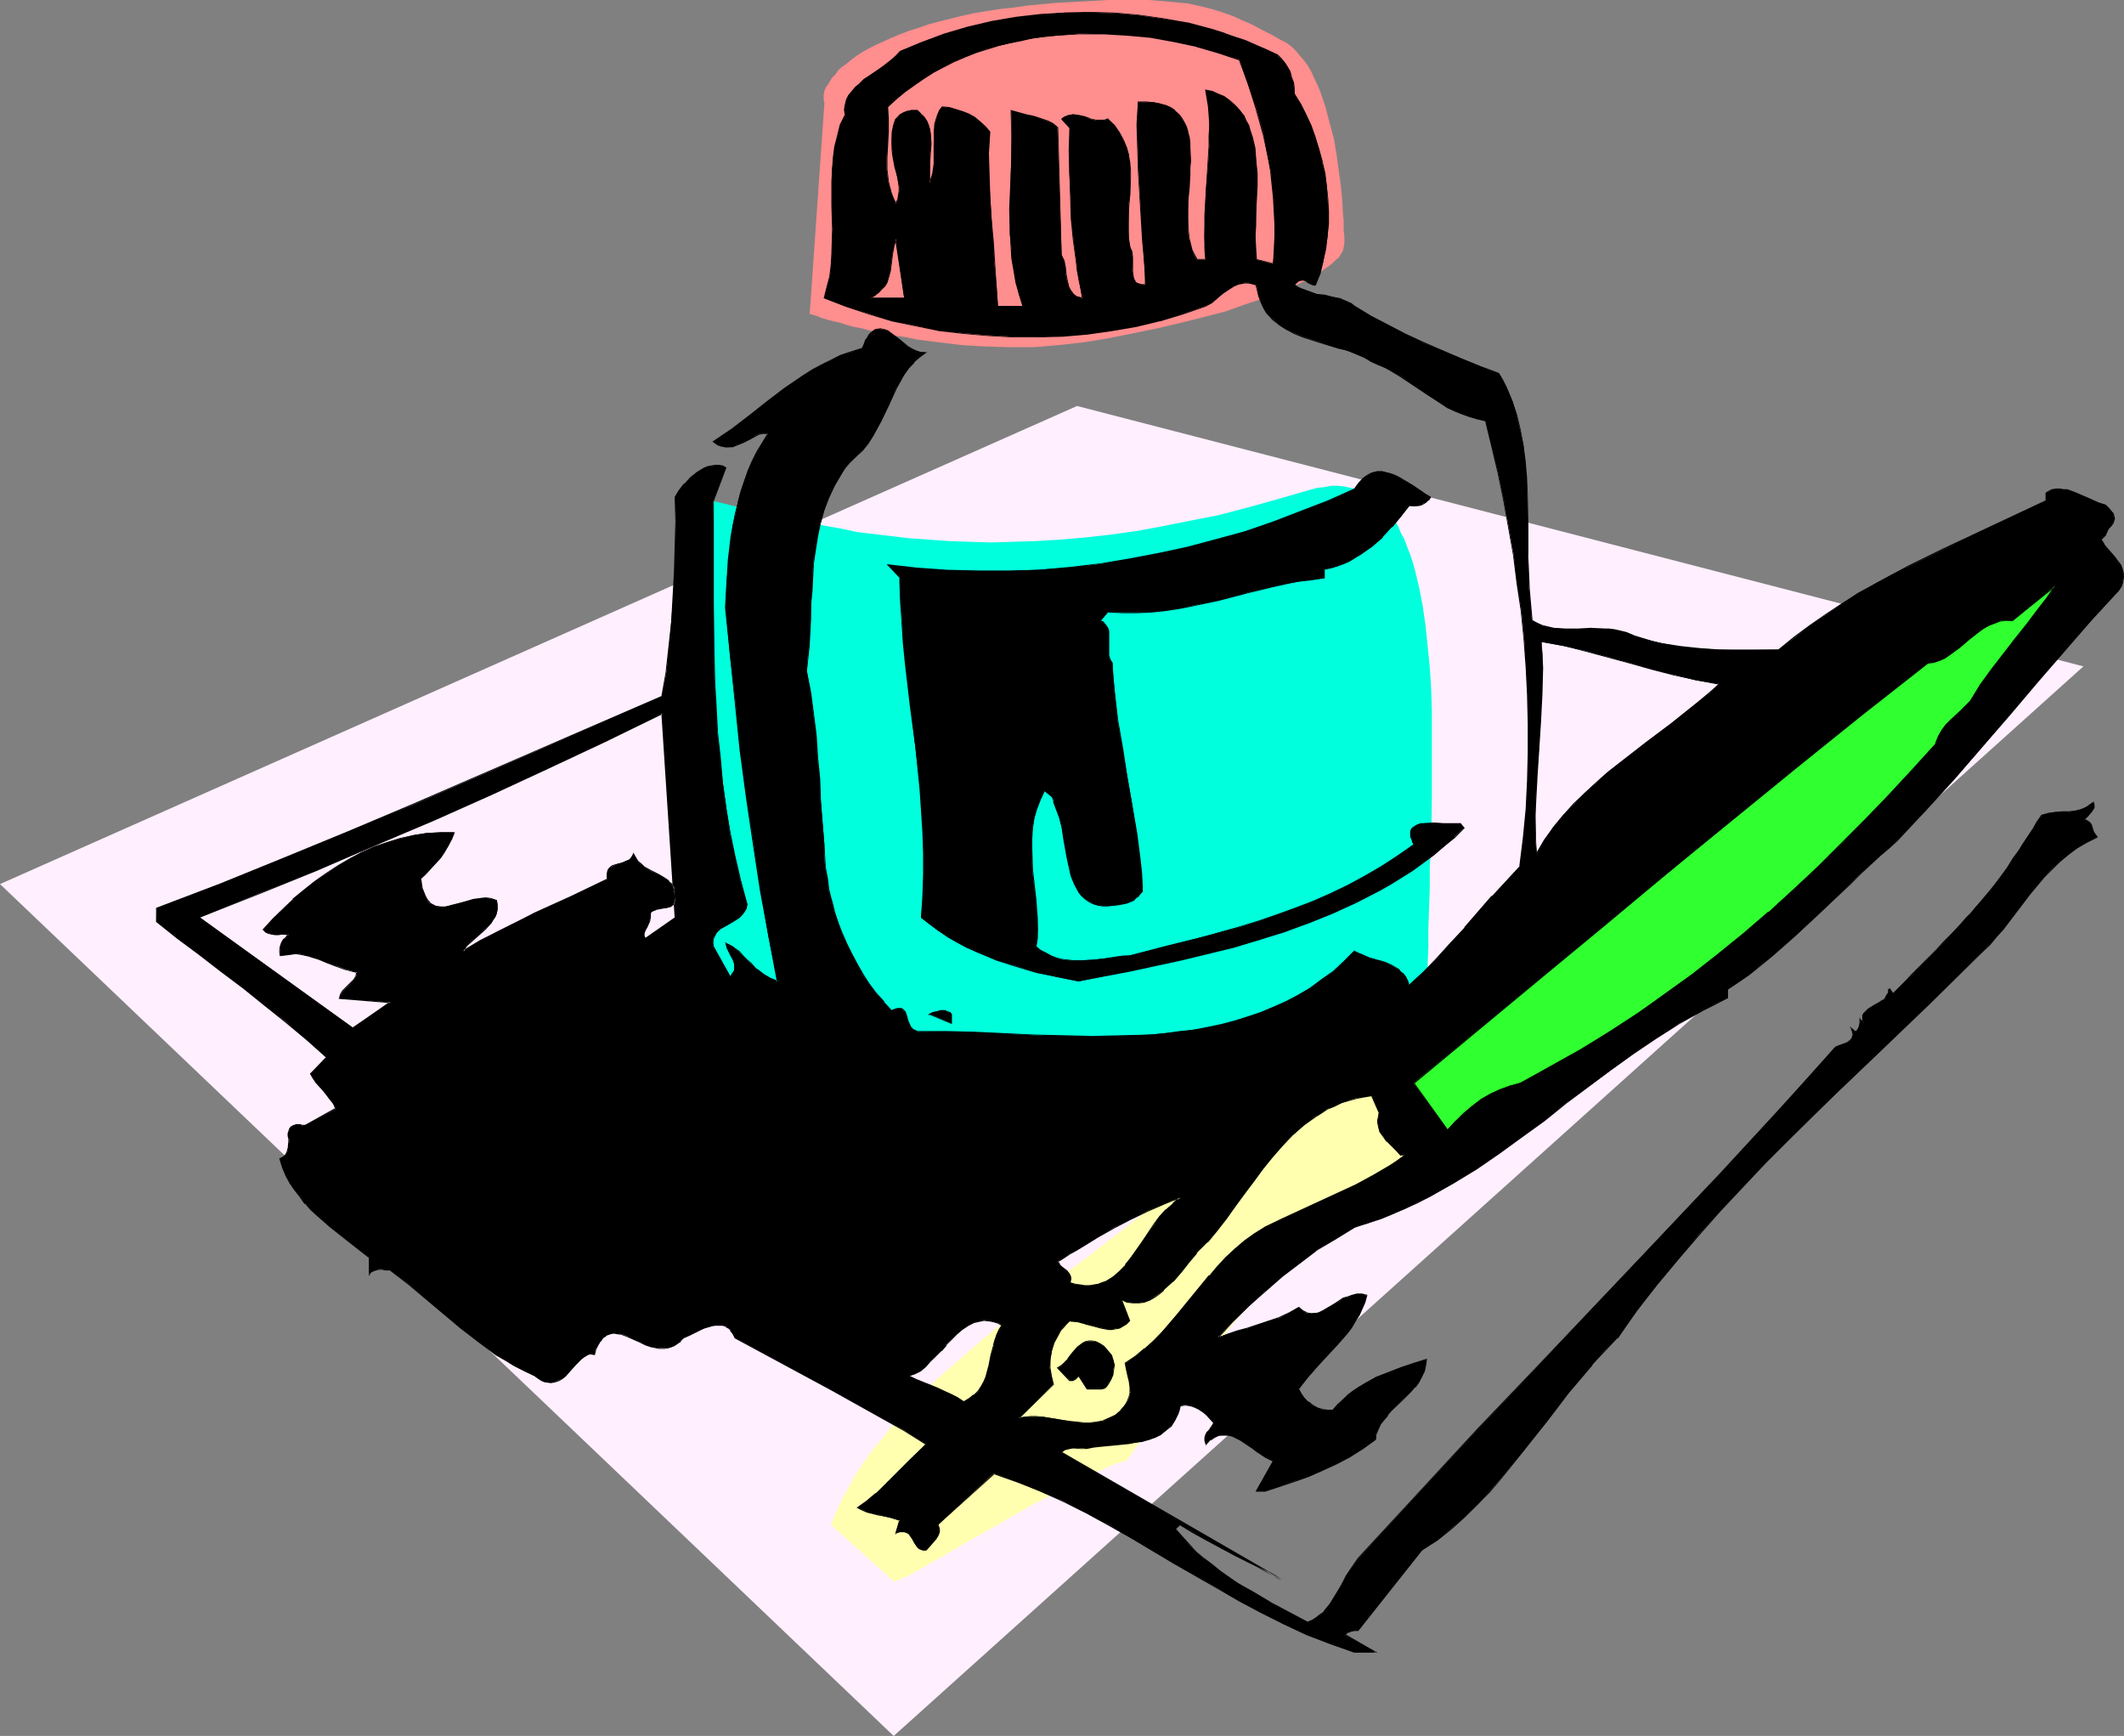 <?xml version="1.0" encoding="UTF-8" standalone="no"?>
<svg
   version="1.0"
   width="129.766mm"
   height="106.042mm"
   id="svg25"
   sodipodi:docname="Pen &amp; Ink.wmf"
   xmlns:inkscape="http://www.inkscape.org/namespaces/inkscape"
   xmlns:sodipodi="http://sodipodi.sourceforge.net/DTD/sodipodi-0.dtd"
   xmlns="http://www.w3.org/2000/svg"
   xmlns:svg="http://www.w3.org/2000/svg">
  <rect width="100%" height="100%" fill="#808080" stroke="none"/>
  <sodipodi:namedview
     id="namedview25"
     pagecolor="#ffffff"
     bordercolor="#000000"
     borderopacity="0.25"
     inkscape:showpageshadow="2"
     inkscape:pageopacity="0.0"
     inkscape:pagecheckerboard="0"
     inkscape:deskcolor="#d1d1d1"
     inkscape:document-units="mm" />
  <defs
     id="defs1">
    <pattern
       id="WMFhbasepattern"
       patternUnits="userSpaceOnUse"
       width="6"
       height="6"
       x="0"
       y="0" />
  </defs>
  <path
     style="fill:#ff8e8e;fill-opacity:1;fill-rule:evenodd;stroke:none"
     d="m 190.365,23.756 -3.394,48.644 v 0.162 h 0.323 l 0.485,0.162 0.646,0.162 0.808,0.323 0.808,0.323 1.131,0.323 1.293,0.323 1.454,0.323 1.454,0.485 1.778,0.485 1.778,0.323 1.778,0.485 2.101,0.323 2.101,0.485 2.262,0.485 2.262,0.323 2.262,0.485 5.01,0.646 5.333,0.646 5.333,0.323 5.656,0.162 h 5.818 l 5.656,-0.485 5.818,-0.646 5.818,-0.97 5.656,-1.131 5.494,-1.131 5.494,-1.293 5.171,-1.293 5.01,-1.293 4.525,-1.616 4.363,-1.454 2.101,-0.808 1.939,-0.808 1.778,-0.646 1.778,-0.808 1.616,-0.808 1.616,-0.808 1.454,-0.808 1.131,-0.808 1.131,-0.808 1.131,-0.808 0.808,-0.808 0.808,-0.646 0.485,-0.808 0.485,-0.808 0.162,-0.808 0.162,-0.808 v -1.778 l -0.162,-1.131 v -1.131 -1.293 l -0.162,-1.454 -0.162,-3.071 -0.323,-3.394 -0.485,-3.555 -0.485,-3.555 -0.646,-3.879 -0.97,-3.555 -0.97,-3.717 -1.131,-3.394 -0.646,-1.616 -0.808,-1.616 -0.646,-1.454 -0.808,-1.454 -0.97,-1.293 -0.97,-1.131 -0.97,-1.131 -0.97,-0.97 -1.131,-0.808 -1.293,-0.646 -2.262,-1.293 -2.262,-1.131 -2.101,-1.131 -2.262,-0.97 -2.101,-0.97 -2.262,-0.808 -2.586,-0.808 -2.586,-0.646 -2.909,-0.646 -1.616,-0.162 -1.778,-0.162 L 269.225,0.323 267.286,0.162 265.347,0 h -2.101 -2.424 -2.424 -2.586 l -2.586,0.162 -2.909,0.162 -3.07,0.162 -3.232,0.162 -3.394,0.323 -3.394,0.323 -3.394,0.485 -3.07,0.323 -3.07,0.485 -2.909,0.485 -2.909,0.646 -2.586,0.646 -2.586,0.646 -2.424,0.646 -2.262,0.808 -2.101,0.646 -2.101,0.808 -1.939,0.808 -1.778,0.808 -1.778,0.808 -1.616,0.808 -1.454,0.808 -1.293,0.808 -1.293,0.97 -0.97,0.808 -1.131,0.808 -0.97,0.808 -0.646,0.97 -0.808,0.808 -0.485,0.808 -0.485,0.808 -0.485,0.646 -0.323,0.808 -0.162,0.808 v 0.646 0.646 z"
     id="path1" />
  <path
     style="fill:#ffefff;fill-opacity:1;fill-rule:evenodd;stroke:none"
     d="M 0,204.111 206.363,400.789 481.083,153.851 248.702,93.733 Z"
     id="path2" />
  <path
     style="fill:#ffffaf;fill-opacity:1;fill-rule:evenodd;stroke:none"
     d="m 273.104,272.31 3.07,-2.909 3.232,-2.747 6.464,-5.818 3.394,-2.747 3.394,-2.586 3.394,-2.424 3.394,-2.101 1.616,-0.97 1.778,-0.808 1.616,-0.646 1.616,-0.646 1.616,-0.485 1.454,-0.323 1.616,-0.162 h 1.616 l 1.454,0.162 1.454,0.162 1.454,0.485 1.454,0.646 1.293,0.808 1.454,0.97 1.293,1.293 1.131,1.293 1.131,1.454 0.97,1.616 0.808,1.293 0.646,1.454 0.485,1.293 0.485,1.293 0.162,1.293 0.162,1.131 v 1.131 l -0.162,1.131 -0.323,1.131 -0.323,0.97 -0.485,1.131 -0.485,0.97 -0.646,0.97 -0.808,0.97 -1.616,1.778 -1.939,1.616 -2.101,1.616 -2.262,1.454 -2.424,1.454 -2.586,1.293 -5.01,2.424 -1.131,0.808 -1.454,0.97 -1.454,1.131 -1.616,1.293 -1.616,1.616 -1.778,1.616 -1.778,1.778 -1.939,1.939 -1.939,2.101 -1.939,2.101 -3.878,4.525 -3.878,4.687 -3.878,4.687 -3.717,4.687 -1.778,2.263 -1.778,2.263 -1.616,2.101 -1.616,1.939 -1.293,1.939 -1.454,1.778 -1.131,1.616 -1.131,1.454 -0.97,1.293 -0.808,1.131 -0.485,0.808 -0.646,0.646 -0.162,0.485 h -0.162 l -1.131,0.323 -1.293,0.323 -1.454,0.646 -1.454,0.646 -1.778,0.808 -1.778,0.808 -1.939,0.97 -1.939,0.97 -4.202,2.263 -4.525,2.263 -8.888,5.171 -4.363,2.424 -4.202,2.424 -1.939,1.131 -1.939,1.131 -1.778,0.97 -1.616,0.97 -1.454,0.808 -1.454,0.808 -1.131,0.646 -1.131,0.485 -0.808,0.323 -0.646,0.323 -0.485,0.162 h -0.323 l -14.544,-13.09 1.293,-2.909 1.293,-2.909 1.616,-2.909 1.616,-2.909 1.939,-2.909 1.939,-2.747 2.262,-2.586 2.101,-2.747 2.424,-2.747 2.424,-2.586 2.586,-2.586 2.586,-2.586 5.656,-5.01 5.818,-5.01 5.818,-4.848 5.979,-4.687 5.979,-4.687 6.141,-4.525 5.818,-4.525 5.656,-4.363 5.171,-4.525 2.586,-2.101 z"
     id="path3" />
  <path
     style="fill:#30ff30;fill-opacity:1;fill-rule:evenodd;stroke:none"
     d="m 318.513,249.523 13.09,19.555 v -0.162 h 0.162 l 0.162,-0.162 0.485,-0.323 0.323,-0.162 0.646,-0.323 0.646,-0.485 0.646,-0.485 0.808,-0.485 0.808,-0.485 0.97,-0.646 0.97,-0.646 2.262,-1.616 2.424,-1.616 2.747,-1.778 2.909,-1.939 3.07,-2.101 3.232,-2.101 3.394,-2.263 3.394,-2.424 7.272,-4.848 14.706,-10.02 3.555,-2.424 3.555,-2.424 3.394,-2.424 3.232,-2.263 3.07,-2.101 3.07,-2.263 2.586,-1.939 2.586,-1.939 2.262,-1.616 1.939,-1.616 0.97,-0.646 0.808,-0.646 0.808,-0.646 0.646,-0.485 0.646,-0.646 0.646,-0.646 0.808,-0.646 0.808,-0.808 0.808,-0.97 0.97,-0.97 2.101,-2.101 2.101,-2.263 2.424,-2.586 2.424,-2.747 2.586,-2.909 2.747,-3.071 2.747,-3.232 2.909,-3.232 2.747,-3.394 5.656,-6.949 5.656,-6.949 2.586,-3.394 2.586,-3.394 2.424,-3.232 2.262,-3.232 2.101,-3.071 1.939,-2.909 1.778,-2.747 1.454,-2.586 1.293,-2.424 0.485,-1.131 0.485,-0.97 0.323,-0.97 0.323,-0.808 0.162,-0.808 0.162,-0.808 v -0.646 -0.646 l -0.162,-0.485 -0.162,-0.323 -0.323,-0.323 -0.485,-0.323 -0.485,-0.162 h -0.646 -0.808 l -0.97,0.323 -1.131,0.323 -1.293,0.646 -1.454,0.646 -1.616,0.808 -1.616,0.97 -1.939,1.131 -1.939,1.131 -2.262,1.293 -2.262,1.454 -2.262,1.616 -2.586,1.778 -2.586,1.616 -2.586,1.939 -2.747,1.939 -2.909,2.101 -2.909,1.939 -3.07,2.263 -3.07,2.263 -6.302,4.687 -6.626,4.848 -6.626,5.171 -6.787,5.171 -13.736,10.828 -6.949,5.333 -6.626,5.495 -6.626,5.171 -6.464,5.333 -6.141,5.01 -3.07,2.424 -2.909,2.586 -2.909,2.263 -2.747,2.263 -2.586,2.263 -2.586,2.263 -2.424,2.101 -2.424,1.939 -2.262,1.939 -2.101,1.939 -1.939,1.778 -1.778,1.616 -1.778,1.454 -1.616,1.454 -1.454,1.293 -1.131,1.293 -1.131,1.131 -0.97,0.808 -0.646,0.808 -0.646,0.808 -0.323,0.485 z"
     id="path4" />
  <path
     style="fill:#000000;fill-opacity:1;fill-rule:evenodd;stroke:none"
     d="m 318.352,249.523 13.251,19.716 0.162,-0.162 v 0 0 l 0.323,-0.162 0.323,-0.323 0.485,-0.162 0.485,-0.485 0.646,-0.323 0.808,-0.485 0.646,-0.485 0.808,-0.646 0.97,-0.646 1.131,-0.646 2.101,-1.454 5.171,-3.394 5.979,-4.04 3.232,-2.101 3.394,-2.263 3.555,-2.424 7.272,-4.848 14.544,-10.02 3.717,-2.424 3.394,-2.424 3.394,-2.424 3.394,-2.263 3.07,-2.263 2.909,-2.101 2.747,-1.939 2.586,-1.939 2.262,-1.616 1.939,-1.616 0.97,-0.646 0.646,-0.646 0.808,-0.646 0.646,-0.646 v 0 l 0.646,-0.485 0.808,-0.808 0.646,-0.646 0.808,-0.808 0.97,-0.97 0.808,-0.808 2.101,-2.101 2.262,-2.424 2.262,-2.586 2.586,-2.747 2.424,-2.747 h 0.162 l 2.747,-3.071 h -0.162 l 2.909,-3.232 v 0 l 2.747,-3.394 2.909,-3.232 5.656,-6.949 5.494,-6.949 2.747,-3.394 2.586,-3.555 2.424,-3.232 2.262,-3.232 2.101,-3.071 1.939,-2.909 1.778,-2.747 1.454,-2.586 1.131,-2.263 0.646,-1.131 0.485,-0.97 0.323,-0.97 0.323,-0.97 v 0 l 0.162,-0.808 0.162,-0.808 v -0.646 -0.646 l -0.162,-0.485 -0.323,-0.485 -0.323,-0.323 -0.485,-0.323 -0.485,-0.162 h -0.646 -0.808 l -0.97,0.323 -1.131,0.485 -1.293,0.485 -1.454,0.646 -1.616,0.808 -1.778,0.97 -1.778,1.131 -2.101,1.293 -2.101,1.293 -2.262,1.454 -2.424,1.454 -2.424,1.778 -2.586,1.616 -2.747,1.939 -2.747,1.939 -2.909,2.101 -2.909,2.101 -2.909,2.101 -3.07,2.263 -6.464,4.687 -6.464,5.01 -6.787,5.01 -6.787,5.333 -13.736,10.666 -6.787,5.333 -6.787,5.495 -6.626,5.333 -6.302,5.171 -6.302,5.01 -2.909,2.586 -3.07,2.424 -2.747,2.424 -2.747,2.263 -2.747,2.263 -2.586,2.101 -2.424,2.101 -2.262,2.101 -2.262,1.778 v 0.162 l -2.101,1.939 v -0.162 l -1.939,1.778 v 0 l -1.939,1.616 -1.616,1.616 -1.616,1.454 -1.454,1.293 -3.232,3.232 -0.808,0.808 v 0 l -0.485,0.646 -0.485,0.646 -0.162,0.323 0.323,0.162 0.162,-0.485 0.323,-0.485 0.646,-0.646 h -0.162 l 0.808,-0.808 3.232,-3.232 1.454,-1.293 1.454,-1.454 1.778,-1.616 1.778,-1.616 v 0 l 2.101,-1.616 v -0.162 l 1.939,-1.778 v 0 l 2.424,-1.939 2.262,-1.939 2.424,-2.101 2.586,-2.263 2.747,-2.263 2.747,-2.263 2.747,-2.424 2.909,-2.424 3.07,-2.424 6.141,-5.171 6.464,-5.171 6.626,-5.333 6.787,-5.333 6.787,-5.333 13.736,-10.828 6.787,-5.171 6.626,-5.171 6.626,-4.848 6.302,-4.687 3.07,-2.263 3.07,-2.263 2.909,-2.101 2.909,-2.101 2.747,-1.778 2.747,-1.939 2.586,-1.778 2.424,-1.616 2.424,-1.616 2.262,-1.454 2.101,-1.293 1.939,-1.131 1.939,-1.131 1.778,-0.97 1.616,-0.808 1.293,-0.646 1.293,-0.646 1.293,-0.323 0.808,-0.323 v 0 h 0.808 0.646 l 0.485,0.162 v 0 l 0.323,0.162 v 0 l 0.323,0.323 0.162,0.323 v 0 l 0.162,0.485 v 0.646 0.646 l -0.162,0.808 -0.162,0.808 v 0 l -0.323,0.808 -0.323,0.97 -0.485,0.97 -0.485,1.131 -1.293,2.424 -1.454,2.424 -1.616,2.747 -2.101,2.909 -1.939,3.071 -2.424,3.232 -2.424,3.394 -2.586,3.394 -2.586,3.394 -5.494,6.949 -5.818,6.949 -2.747,3.394 -2.909,3.232 h 0.162 l -2.909,3.232 v 0 l -2.747,3.071 h 0.162 l -2.586,2.909 -2.586,2.747 -2.262,2.586 -2.262,2.263 -1.939,2.101 -0.97,0.97 -0.808,0.808 -0.97,0.808 -0.646,0.808 -0.808,0.646 -0.646,0.485 v 0 l -0.646,0.485 -0.646,0.646 -0.808,0.646 -0.97,0.646 -1.939,1.616 -2.262,1.778 -2.586,1.778 -2.747,1.939 -2.909,2.263 -3.07,2.101 -3.394,2.263 -3.394,2.424 -3.394,2.424 -3.717,2.586 -14.544,9.858 -7.272,5.01 -3.555,2.263 -3.232,2.263 -3.394,2.101 -5.818,4.04 -5.333,3.555 -2.101,1.454 -0.97,0.646 -0.97,0.646 -0.97,0.485 -0.646,0.646 -0.808,0.323 -0.646,0.485 -0.485,0.323 -0.485,0.323 -0.323,0.162 -0.162,0.162 -0.162,0.162 h -0.162 0.323 L 318.675,249.523 v 0.162 z"
     id="path5" />
  <path
     style="fill:#00ffdd;fill-opacity:1;fill-rule:evenodd;stroke:none"
     d="m 159.337,114.742 v 0.323 0.485 0.485 0.808 l -0.162,0.97 v 0.97 1.131 1.293 l -0.162,1.454 -0.162,1.454 v 1.778 1.778 l -0.162,1.939 -0.162,1.939 v 2.101 l -0.162,4.363 -0.162,4.848 -0.162,5.01 -0.162,5.171 -0.162,5.495 -0.162,5.656 -0.162,11.474 -0.162,11.636 v 5.656 5.495 l 0.162,5.495 0.162,5.171 0.162,5.01 0.162,4.848 0.162,2.101 0.323,2.263 0.162,1.939 0.162,2.101 0.162,1.778 0.323,1.778 0.162,1.616 0.323,1.616 0.323,1.293 0.323,1.293 0.323,1.131 0.323,0.97 0.323,0.97 0.485,0.646 0.323,0.646 0.485,0.323 0.646,0.323 0.646,0.323 1.131,0.323 1.131,0.323 1.293,0.323 1.616,0.485 1.778,0.323 1.778,0.323 2.101,0.485 2.262,0.323 2.262,0.485 2.586,0.323 2.586,0.485 2.747,0.323 2.909,0.485 3.07,0.323 3.07,0.323 3.232,0.485 6.626,0.646 6.949,0.646 7.272,0.646 7.434,0.485 7.595,0.323 7.595,0.485 7.595,0.162 7.595,0.162 7.595,-0.162 7.434,-0.162 7.11,-0.323 6.949,-0.485 3.394,-0.485 3.232,-0.323 3.232,-0.485 3.07,-0.485 2.909,-0.485 2.909,-0.485 2.747,-0.646 2.586,-0.808 2.424,-0.646 2.262,-0.808 2.101,-0.808 2.101,-0.97 1.778,-1.131 1.616,-0.97 1.616,-1.131 1.293,-1.131 1.131,-1.293 0.808,-1.454 0.808,-1.454 0.485,-1.454 0.162,-1.454 0.162,-1.616 -0.162,-3.555 -0.162,-3.879 0.162,-4.04 v -4.363 l 0.162,-4.525 0.162,-4.687 v -4.848 l 0.323,-5.01 0.162,-10.343 v -10.505 -5.171 -5.171 l -0.162,-5.171 -0.323,-4.848 -0.485,-4.848 -0.485,-4.687 -0.646,-4.525 -0.808,-4.202 -0.97,-4.04 -0.485,-1.778 -0.646,-1.939 -0.646,-1.616 -0.646,-1.778 -0.808,-1.454 -0.646,-1.616 -0.808,-1.293 -0.97,-1.293 -0.97,-1.131 -0.97,-1.131 -0.97,-0.97 -1.131,-0.97 -1.293,-0.646 -1.131,-0.646 -1.293,-0.485 -1.454,-0.323 -1.454,-0.323 -1.454,-0.162 h -1.616 l -1.616,0.323 -1.616,0.162 -1.778,0.485 -7.272,2.101 -6.949,1.939 -6.787,1.778 -6.626,1.293 -6.464,1.293 -6.141,1.131 -5.979,0.808 -5.818,0.646 -5.656,0.485 -5.494,0.323 -5.171,0.162 -5.171,0.162 -5.01,-0.162 -4.686,-0.162 -4.525,-0.323 -4.525,-0.323 -4.202,-0.485 -4.04,-0.485 -4.04,-0.485 -3.717,-0.808 -3.717,-0.646 -3.394,-0.646 -3.394,-0.646 -3.232,-0.808 -3.07,-0.646 -2.909,-0.646 -2.747,-0.646 -2.747,-0.646 -2.586,-0.646 -2.424,-0.485 -2.262,-0.485 z"
     id="path6" />
  <path
     style="fill:#000000;fill-opacity:1;fill-rule:evenodd;stroke:none"
     d="m 254.843,310.773 -0.97,-0.646 -0.808,-0.323 -0.97,-0.162 h -0.646 l -0.808,0.162 -0.646,0.323 -0.646,0.485 -0.485,0.485 -1.131,1.293 -1.131,1.293 -1.131,1.131 -0.485,0.646 -0.808,0.323 2.909,2.909 h 0.646 l 0.485,-0.323 0.485,-0.323 0.323,-0.323 1.939,2.909 h 1.293 0.808 1.293 l 0.646,-0.162 0.485,-0.323 0.323,-0.485 0.646,-1.293 0.485,-1.131 0.162,-1.131 0.162,-0.97 -0.162,-1.131 -0.485,-0.97 -0.808,-1.131 z m 44.117,-289.117 1.293,2.263 1.293,2.586 1.131,2.586 0.97,2.586 0.97,2.747 0.646,2.909 0.646,2.747 0.485,2.909 0.162,2.909 0.162,2.909 v 2.909 l -0.162,2.909 -0.485,2.909 -0.485,2.747 -0.808,2.747 -0.97,2.747 h -0.485 l -0.485,-0.162 -0.808,-0.485 -0.485,-0.323 -0.485,-0.162 h -0.485 l -0.646,0.162 -0.97,0.97 0.808,0.485 0.808,0.485 1.616,0.646 1.778,0.485 1.939,0.323 1.778,0.323 1.778,0.485 1.778,0.646 0.646,0.485 0.808,0.485 3.878,2.424 3.878,2.101 4.202,2.101 4.04,1.939 8.726,3.555 4.363,1.778 2.101,0.97 2.262,0.808 0.808,1.616 0.808,1.454 1.454,3.232 0.97,3.232 0.808,3.394 0.808,3.555 0.323,3.555 0.323,3.717 0.162,3.717 0.162,7.434 v 7.434 l 0.162,3.717 0.162,3.717 0.323,3.717 0.323,3.555 1.293,0.485 1.131,0.646 1.293,0.323 1.293,0.162 2.747,0.323 h 2.909 l 2.909,-0.162 h 2.747 l 1.454,0.162 1.293,0.162 1.454,0.323 1.293,0.323 1.939,0.808 2.101,0.646 2.101,0.485 2.101,0.485 4.202,0.808 4.525,0.485 4.525,0.162 4.525,0.162 9.211,-0.162 3.555,-2.747 3.555,-2.747 3.717,-2.586 3.717,-2.586 3.878,-2.263 3.717,-2.263 3.878,-2.101 4.04,-1.939 7.918,-3.879 7.918,-3.717 7.918,-3.717 7.918,-3.717 v -1.939 l 0.646,-0.323 0.808,-0.323 0.808,-0.162 h 0.808 0.808 l 0.808,0.162 1.939,0.646 3.555,1.454 1.778,0.808 1.778,0.646 0.646,0.646 0.646,0.646 0.323,0.485 0.162,0.646 0.162,0.485 v 0.323 l -0.323,0.808 -0.485,0.808 -0.485,0.646 -0.485,0.646 -0.162,0.485 v 0.323 l -0.97,0.97 0.323,0.808 0.485,0.646 0.97,1.293 1.131,1.293 0.97,1.293 0.485,0.646 0.323,0.646 0.323,0.646 v 0.808 0.808 l -0.162,0.808 -0.323,0.97 -0.485,0.97 -6.302,6.949 -6.302,7.111 -6.302,7.111 -6.141,7.434 -12.766,14.868 -6.626,7.272 -6.787,7.111 -1.778,1.616 -2.101,1.778 -2.262,2.101 -2.262,2.101 -2.424,2.263 -2.424,2.424 -5.171,5.01 -5.333,4.848 -2.586,2.263 -2.747,2.263 -2.586,2.101 -2.586,2.101 -2.424,1.778 -2.424,1.616 v 2.101 l -2.909,1.293 -2.747,1.454 -5.494,3.071 -5.333,3.394 -5.333,3.717 -5.171,3.717 -10.342,7.596 -5.171,4.04 -5.171,3.879 -5.171,3.717 -5.333,3.555 -5.333,3.394 -5.333,3.071 -2.909,1.293 -2.747,1.454 -2.909,1.131 -2.909,1.131 -2.909,1.131 -3.07,0.808 -4.202,2.586 -4.202,2.586 -4.04,3.071 -4.04,3.071 -4.04,3.394 -3.717,3.555 -3.717,3.555 -3.555,3.717 2.101,-0.808 2.262,-0.646 2.424,-0.646 2.424,-0.808 2.424,-0.808 2.586,-0.808 2.262,-1.131 2.262,-1.293 0.97,0.808 0.808,0.485 0.97,0.162 0.97,-0.162 0.97,-0.162 0.808,-0.323 1.939,-1.131 0.97,-0.646 0.97,-0.485 0.97,-0.646 0.97,-0.323 0.97,-0.485 1.131,-0.162 h 1.131 l 1.131,0.323 -0.485,1.616 -0.646,1.454 -0.646,1.454 -0.808,1.454 -0.97,1.454 -0.97,1.293 -2.262,2.586 -4.525,5.01 -2.262,2.586 -2.101,2.586 0.485,1.131 0.808,0.97 0.808,0.97 0.97,0.808 1.131,0.485 1.131,0.485 1.293,0.162 1.293,-0.162 1.131,-1.131 1.131,-1.293 1.131,-0.97 1.293,-0.97 1.293,-0.97 1.293,-0.646 2.747,-1.454 2.747,-1.131 2.909,-1.131 2.909,-0.97 2.909,-0.97 -0.162,1.293 -0.323,1.454 -0.485,1.293 -0.808,1.131 -0.808,1.131 -0.97,1.131 -2.262,2.263 -2.101,2.101 -0.97,0.97 -0.97,1.131 -0.646,1.131 -0.646,1.131 -0.485,1.131 v 1.131 l -2.909,2.101 -3.07,1.939 -3.07,1.616 -3.232,1.616 -3.232,1.293 -3.394,1.131 -6.626,2.263 h -2.101 l 3.878,-6.949 -0.97,-0.323 -0.808,-0.646 -1.939,-1.131 -0.97,-0.808 -0.97,-0.646 -1.939,-1.293 -0.97,-0.485 -0.97,-0.323 -0.97,-0.323 h -0.97 l -0.97,0.162 -0.97,0.323 -1.131,0.646 -0.97,0.97 -0.162,-0.808 v -0.646 l 0.162,-0.646 0.323,-0.646 0.485,-0.485 0.323,-0.485 0.323,-0.646 0.323,-0.485 -1.616,-1.778 -0.808,-0.808 -0.97,-0.646 -0.97,-0.485 -0.97,-0.323 -1.131,-0.162 -1.131,0.162 -0.323,0.97 -0.323,0.97 -0.646,1.454 -0.97,1.293 -1.131,1.131 -1.131,0.808 -1.293,0.646 -1.454,0.646 -1.616,0.323 -1.454,0.323 -1.616,0.162 -3.232,0.323 -3.394,0.323 -1.454,0.162 -1.616,0.323 h -0.646 -0.808 -1.616 -0.808 l -0.646,0.162 -0.808,0.323 -0.485,0.485 50.742,29.413 -0.808,-0.485 -1.131,-0.646 -1.131,-0.646 -1.293,-0.646 -1.454,-0.808 -1.454,-0.646 -3.232,-1.616 -6.626,-3.555 -3.232,-1.939 -2.909,-1.778 -1.131,0.97 1.616,1.939 1.454,1.778 1.778,1.616 1.778,1.616 1.778,1.454 1.939,1.454 3.878,2.586 3.878,2.424 4.202,2.424 8.242,4.363 0.97,-0.485 1.131,-0.646 0.808,-0.646 0.808,-0.808 1.454,-1.778 1.293,-2.101 1.131,-2.101 1.293,-2.101 1.293,-2.101 1.454,-1.939 13.736,-15.03 13.898,-14.868 14.059,-14.868 13.898,-14.706 13.898,-14.706 13.736,-14.545 13.574,-14.545 6.464,-7.272 6.464,-7.111 0.162,-0.323 0.323,-0.162 0.808,-0.323 1.778,-0.646 0.808,-0.485 0.323,-0.323 0.162,-0.485 0.162,-0.485 v -0.485 l -0.162,-0.485 -0.323,-0.808 0.97,0.97 0.323,-0.162 0.323,-0.323 0.323,-0.646 0.162,-0.97 v -0.808 l 0.97,0.97 -0.323,-0.646 -0.162,-0.646 0.162,-0.646 0.323,-0.485 0.485,-0.323 0.485,-0.485 1.293,-0.808 1.293,-0.808 0.646,-0.485 0.646,-0.485 0.323,-0.646 0.323,-0.646 0.162,-0.808 v -0.808 0.646 l 0.323,0.485 0.323,0.323 0.323,0.323 2.262,-2.263 2.262,-2.101 1.939,-2.101 1.778,-1.778 1.778,-1.778 1.616,-1.616 1.454,-1.616 1.293,-1.454 1.293,-1.293 1.131,-1.293 1.131,-1.131 0.97,-1.293 1.939,-2.101 1.616,-1.778 1.293,-1.939 1.454,-1.778 1.293,-1.778 1.293,-1.939 1.293,-2.101 0.808,-1.131 1.616,-2.424 0.97,-1.293 0.808,-1.454 1.131,-1.616 1.616,-0.485 1.454,-0.323 h 1.616 1.454 l 1.454,-0.162 1.293,-0.323 0.808,-0.323 0.646,-0.323 0.808,-0.485 0.646,-0.646 0.162,0.646 v 0.646 l -0.162,0.485 -0.323,0.485 -0.808,0.808 -0.97,0.97 0.808,0.323 0.485,0.323 0.323,0.485 0.162,0.485 0.485,1.131 0.323,0.646 0.485,0.485 -2.424,1.293 -2.262,1.454 -2.101,1.454 -1.939,1.616 -1.939,1.778 -1.778,1.939 -3.232,3.879 -3.07,4.04 -3.07,3.879 -1.616,1.939 -1.616,1.778 -1.616,1.778 -1.778,1.616 -10.666,10.505 -10.666,10.343 -10.827,10.343 -10.827,10.505 -5.333,5.333 -5.171,5.495 -5.171,5.495 -5.01,5.495 -4.848,5.818 -4.848,5.818 -4.525,5.98 -4.525,6.141 -3.07,3.071 -2.747,3.232 -2.747,3.232 -2.747,3.232 -5.171,6.626 -5.01,6.626 -5.333,6.464 -2.747,3.071 -2.747,3.071 -2.909,2.747 -3.232,2.747 -3.232,2.586 -3.394,2.424 -14.706,18.423 h -0.808 l -0.808,0.162 -0.808,0.323 -0.323,0.323 -0.323,0.323 7.11,3.879 h -5.01 l -5.494,-1.939 -5.333,-2.101 -5.333,-2.424 -5.171,-2.586 -5.171,-2.747 -5.01,-2.909 -10.181,-5.818 -10.019,-5.98 -5.01,-2.909 -5.171,-2.747 -5.171,-2.586 -5.333,-2.263 -5.333,-2.263 -5.494,-1.939 -12.766,11.797 0.162,0.97 v 0.808 l -0.323,0.808 -0.485,0.646 -1.131,1.454 -1.131,1.293 h -0.646 l -0.485,-0.162 -0.485,-0.323 -0.323,-0.323 -0.646,-0.97 -0.646,-0.97 -0.485,-0.808 -0.323,-0.485 -0.323,-0.162 -0.646,-0.162 h -0.485 l -0.646,0.162 -0.808,0.162 0.97,-2.909 -1.293,-0.323 -1.131,-0.323 -2.586,-0.646 -2.424,-0.646 -1.131,-0.485 -1.293,-0.485 2.101,-1.454 2.101,-1.778 1.939,-1.778 1.939,-1.939 3.878,-3.879 3.878,-3.879 -5.171,-3.232 -5.333,-3.071 -5.656,-3.071 -5.494,-3.071 -11.312,-6.141 -11.15,-5.98 -0.485,-0.97 -0.485,-0.808 -0.646,-0.485 -0.646,-0.485 -0.646,-0.162 h -0.808 -0.808 l -0.97,0.162 -1.616,0.646 -1.778,0.646 -1.616,0.808 -1.293,0.646 -0.808,0.808 -0.646,0.646 -0.646,0.323 -0.808,0.323 -0.646,0.323 h -0.808 -1.454 l -1.454,-0.323 -1.454,-0.485 -1.454,-0.646 -1.454,-0.646 -1.293,-0.646 -1.293,-0.485 -1.293,-0.162 h -0.646 -0.646 l -0.485,0.162 -0.646,0.323 -0.485,0.323 -0.485,0.485 -0.485,0.646 -0.485,0.808 -0.485,0.97 -0.323,1.131 -0.808,-0.162 -0.808,0.323 -0.646,0.323 -0.808,0.646 -1.293,1.454 -1.454,1.616 -0.646,0.646 -0.808,0.646 -0.97,0.485 -0.808,0.323 -0.97,0.162 -1.131,-0.162 -0.646,-0.162 -0.646,-0.323 -0.646,-0.323 -0.646,-0.485 -2.262,-1.131 -2.262,-1.293 -2.262,-1.293 -2.101,-1.293 -4.202,-2.909 -4.04,-3.232 -4.04,-3.394 -3.878,-3.232 -4.04,-3.555 -4.202,-3.232 H 88.88 l -0.646,-0.162 h -0.646 l -0.808,0.162 -0.485,0.162 -0.646,0.323 -0.323,0.485 v -3.879 l -1.616,-1.131 -1.454,-1.131 -3.07,-2.424 -3.07,-2.424 -2.909,-2.424 -1.454,-1.454 -1.293,-1.454 -1.131,-1.454 -1.293,-1.616 -0.97,-1.616 -0.97,-1.778 -0.808,-1.778 -0.646,-1.939 0.808,-0.646 0.485,-0.485 0.485,-0.646 0.162,-0.646 0.162,-1.616 v -0.646 l -0.162,-0.646 v -0.646 l 0.162,-0.485 v -0.485 l 0.323,-0.485 0.485,-0.323 0.808,-0.162 h 0.97 l 0.485,0.162 h 0.646 l 7.11,-3.879 -0.646,-1.131 -0.646,-1.131 -1.616,-1.778 -1.616,-1.939 -0.808,-1.131 -0.646,-0.97 3.878,-3.879 -4.686,-4.04 -4.686,-4.04 -5.01,-3.879 -5.01,-4.04 -2.586,-1.939 -2.586,-1.939 -5.01,-3.879 -4.848,-3.717 -4.848,-3.717 v -3.071 l 14.706,-5.656 14.706,-5.98 14.544,-5.98 14.706,-6.141 28.926,-12.605 29.088,-12.605 0.97,-5.495 0.646,-5.818 0.485,-5.818 0.485,-5.818 0.323,-5.818 0.162,-5.818 0.162,-5.818 -0.162,-5.656 0.97,-1.454 1.131,-1.616 1.454,-1.454 1.454,-1.131 0.808,-0.485 0.808,-0.485 0.808,-0.323 0.808,-0.162 0.97,-0.162 h 0.808 l 0.808,0.162 0.808,0.323 -2.909,7.757 v 11.797 11.959 l 0.162,11.959 0.162,5.98 0.323,5.818 0.323,5.98 0.646,5.818 0.646,5.818 0.808,5.818 0.808,5.656 1.131,5.495 1.293,5.495 1.616,5.495 -0.323,0.97 -0.485,0.808 -0.485,0.646 -0.485,0.646 -1.454,0.808 -1.454,0.97 -1.454,0.808 -0.485,0.323 -0.646,0.646 -0.323,0.485 -0.323,0.808 v 0.808 0.97 l 3.878,7.111 0.485,-0.485 0.323,-0.646 0.162,-0.485 0.162,-0.485 -0.162,-0.97 -0.323,-0.97 -0.485,-0.97 -0.485,-0.97 -0.323,-0.97 -0.323,-0.97 1.616,0.808 1.454,1.293 1.454,1.293 1.293,1.454 1.454,1.293 1.293,1.131 0.808,0.485 0.808,0.485 0.808,0.323 0.97,0.323 -2.101,-10.343 -1.778,-10.505 -1.616,-10.505 -1.616,-10.989 -1.454,-10.828 -1.131,-10.989 -1.293,-11.151 -0.97,-10.989 0.162,-5.495 0.485,-5.495 0.646,-5.495 0.323,-2.586 0.646,-2.586 0.485,-2.424 0.646,-2.586 0.808,-2.424 0.97,-2.424 0.97,-2.263 1.131,-2.101 1.293,-2.263 1.293,-2.101 h -0.646 -0.808 l -0.646,0.162 -0.808,0.323 -1.454,0.808 -1.454,0.808 -1.616,0.646 -0.808,0.323 -0.97,0.162 h -0.808 l -0.808,-0.323 -0.97,-0.323 -0.97,-0.646 4.363,-2.909 4.202,-3.232 4.04,-3.071 4.04,-3.071 4.04,-2.909 2.101,-1.293 2.101,-1.131 2.262,-1.131 2.262,-1.131 2.586,-0.808 2.424,-0.808 0.485,-0.97 0.323,-0.808 0.485,-0.808 0.323,-0.485 0.485,-0.485 0.323,-0.485 0.485,-0.323 0.323,-0.162 h 0.97 l 0.808,0.162 0.808,0.323 0.97,0.485 1.778,1.454 0.97,0.808 0.97,0.808 0.97,0.485 1.131,0.646 0.97,0.162 1.131,0.162 -1.454,0.97 -1.293,1.131 -1.131,1.454 -1.131,1.454 -0.97,1.616 -0.97,1.616 -1.616,3.717 -1.778,3.555 -0.97,1.939 -0.97,1.778 -1.131,1.616 -1.293,1.616 -1.454,1.616 -1.616,1.293 -0.97,1.293 -0.808,1.293 -1.616,2.747 -1.293,2.747 -0.97,2.909 -0.97,2.909 -0.646,3.071 -0.485,3.071 -0.485,3.232 -0.323,6.303 -0.162,3.232 -0.162,3.232 -0.323,6.141 -0.323,3.071 -0.162,2.909 0.808,4.848 0.646,4.848 0.646,5.171 0.323,5.01 0.485,5.01 0.323,5.171 0.808,10.02 v 2.586 l 0.162,2.586 0.485,2.586 0.323,2.586 0.646,2.586 0.646,2.586 0.97,2.424 0.808,2.586 1.131,2.424 1.131,2.424 1.293,2.263 1.293,2.424 1.454,2.101 1.616,2.101 1.778,2.101 1.778,1.939 0.808,-0.323 0.646,-0.162 h 0.646 l 0.323,0.162 0.646,0.646 0.485,0.97 0.162,0.97 0.485,1.131 0.323,0.485 0.323,0.323 0.485,0.323 0.485,0.323 h 6.626 l 6.787,0.162 13.574,0.646 6.787,0.162 6.787,0.162 6.949,-0.162 6.626,-0.323 3.232,-0.323 3.394,-0.323 3.232,-0.485 3.232,-0.485 3.07,-0.646 3.07,-0.808 3.07,-0.97 3.07,-0.97 2.909,-1.293 2.909,-1.293 2.747,-1.454 2.747,-1.616 2.747,-1.939 2.586,-1.939 2.424,-2.263 2.424,-2.424 0.808,0.485 0.808,0.323 1.778,0.646 3.717,1.131 1.778,0.808 0.808,0.485 0.646,0.485 0.808,0.646 0.646,0.808 0.485,0.97 0.323,1.131 3.394,-3.232 3.232,-3.232 3.07,-3.394 3.232,-3.555 6.302,-7.111 6.464,-7.111 0.808,-6.464 0.646,-6.626 0.323,-6.626 0.162,-6.464 v -6.626 l -0.162,-6.626 -0.323,-6.464 -0.485,-6.464 -0.646,-6.464 -0.97,-6.464 -0.808,-6.464 -1.131,-6.303 -1.131,-6.303 -1.293,-6.303 -1.454,-6.141 -1.454,-5.98 -1.939,-0.323 -1.778,-0.646 -1.616,-0.485 -1.778,-0.808 -1.616,-0.808 -1.616,-0.97 -3.232,-2.101 -6.141,-4.202 -3.394,-1.778 -1.616,-0.808 -1.616,-0.808 -1.778,-0.97 -1.939,-0.808 -1.939,-0.646 -1.939,-0.646 -4.202,-1.293 -4.04,-1.293 -1.939,-0.808 -1.939,-0.808 -1.616,-1.131 -1.454,-1.293 -1.454,-1.616 -0.485,-0.808 -0.485,-0.97 -0.485,-0.97 -0.485,-1.131 -0.162,-1.131 -0.323,-1.293 -0.97,-0.323 -0.808,-0.162 h -0.97 l -0.808,0.162 -0.808,0.162 -0.646,0.323 -1.454,0.808 -1.293,1.131 -1.293,0.97 -1.293,0.97 -1.293,0.808 -5.171,1.778 -5.494,1.616 -5.333,1.293 -5.656,0.97 -5.656,0.808 -5.656,0.485 -5.818,0.162 h -5.656 l -5.818,-0.323 -5.656,-0.485 -5.656,-0.646 -5.494,-1.131 -5.494,-1.131 -5.333,-1.616 -5.171,-1.616 -5.01,-1.939 0.646,-2.586 0.646,-2.424 0.323,-2.586 0.162,-2.747 v -2.747 l 0.162,-2.747 -0.162,-5.495 v -5.656 -2.747 l 0.323,-2.586 0.323,-2.586 0.646,-2.586 0.646,-2.424 1.131,-2.424 -0.162,-1.131 0.162,-1.131 0.323,-1.131 0.485,-0.97 0.646,-0.97 0.808,-0.97 0.97,-0.808 0.97,-0.97 2.262,-1.616 2.262,-1.454 2.101,-1.778 0.97,-0.808 0.808,-0.97 5.171,-2.101 5.171,-1.778 5.333,-1.616 5.494,-1.293 5.656,-0.97 5.656,-0.646 5.656,-0.485 h 5.656 l 5.818,0.162 5.494,0.485 5.656,0.808 5.494,0.97 5.494,1.454 2.586,0.808 2.747,0.808 2.586,0.97 2.586,1.131 2.424,0.97 2.424,1.293 0.808,0.808 0.808,0.808 0.646,1.131 0.646,0.97 0.323,1.293 0.485,1.293 0.162,1.293 z m -12.766,-7.919 -4.848,-1.616 -5.01,-1.454 -5.333,-1.131 -5.333,-0.97 -5.333,-0.485 -5.494,-0.323 h -5.656 l -5.333,0.485 -2.747,0.162 -2.747,0.485 -2.747,0.485 -2.586,0.646 -2.747,0.646 -2.586,0.646 -2.586,0.97 -2.424,0.97 -2.424,0.97 -2.424,1.293 -2.424,1.131 -2.262,1.454 -2.101,1.454 -2.101,1.616 -2.101,1.616 -1.939,1.939 0.162,2.747 v 2.909 l -0.323,5.98 v 2.747 l 0.323,2.747 0.323,1.454 0.323,1.293 0.485,1.293 0.646,1.131 0.485,-0.808 0.162,-0.97 0.162,-1.131 v -0.97 l -0.485,-2.263 -0.485,-2.263 -0.485,-2.586 -0.162,-1.293 -0.162,-1.454 v -1.293 l 0.162,-1.454 0.323,-1.616 0.485,-1.454 0.485,-0.485 0.485,-0.485 0.646,-0.485 0.646,-0.162 0.646,-0.162 0.646,-0.162 h 1.293 l 0.97,0.808 0.808,0.808 0.485,0.808 0.485,0.97 0.323,0.97 0.162,1.131 v 2.101 l -0.162,2.263 v 2.424 l -0.162,2.263 v 1.131 l 0.162,0.97 0.323,-0.97 0.323,-1.131 0.162,-1.131 0.162,-1.131 v -2.263 -2.424 -2.424 l 0.162,-2.101 0.323,-1.131 0.323,-0.97 0.485,-0.97 0.646,-0.808 1.616,0.162 1.454,0.323 1.454,0.485 1.454,0.646 1.293,0.646 1.293,0.97 1.131,1.131 1.131,1.454 -0.162,4.848 v 5.01 l 0.323,5.171 0.323,5.171 0.323,5.171 0.323,5.01 0.485,5.01 0.323,4.687 h 5.818 l -0.97,-2.586 -0.646,-2.747 -0.485,-2.909 -0.485,-2.747 -0.162,-2.747 -0.323,-2.909 v -5.656 l 0.323,-11.474 0.162,-5.656 -0.162,-5.656 2.747,0.808 1.293,0.323 1.454,0.323 1.454,0.485 1.293,0.485 1.293,0.646 1.131,0.97 0.97,29.413 0.485,1.293 0.323,1.454 0.162,1.616 0.323,1.616 0.485,1.454 0.323,0.646 0.323,0.485 0.323,0.485 0.646,0.323 0.646,0.323 0.808,0.162 -0.485,-2.101 -0.323,-2.101 -0.485,-2.101 -0.162,-2.424 -0.646,-4.687 -0.485,-5.01 -0.162,-5.171 -0.323,-5.333 v -5.171 l 0.162,-5.171 -1.939,-2.101 0.646,-0.485 0.646,-0.323 0.646,-0.162 h 0.646 l 1.293,0.162 1.293,0.323 1.293,0.485 1.454,0.323 h 1.293 0.808 l 0.646,-0.323 1.616,1.454 1.131,1.778 0.808,1.616 0.808,1.616 0.485,1.778 0.162,1.778 0.162,1.778 v 1.939 3.717 l -0.323,1.939 v 1.939 l -0.162,4.04 0.162,1.939 0.162,2.101 0.323,0.485 0.162,0.646 0.162,1.454 v 1.616 1.454 l 0.162,1.454 0.323,0.485 0.162,0.485 0.485,0.485 0.485,0.162 0.646,0.162 h 0.808 l -0.162,-2.424 -0.162,-2.586 -0.323,-5.171 -0.323,-5.333 -0.323,-5.333 -0.323,-5.495 -0.162,-5.333 -0.162,-5.333 0.162,-5.171 h 1.939 1.616 l 1.616,0.323 1.293,0.485 1.131,0.485 0.97,0.646 0.808,0.808 0.646,0.97 0.646,0.97 0.485,0.97 0.323,1.293 0.323,1.131 0.162,1.293 0.162,1.293 v 2.909 1.454 l -0.162,1.616 -0.162,3.071 -0.162,3.071 -0.162,3.071 0.162,2.909 v 1.454 l 0.162,1.293 0.323,1.293 0.323,1.293 0.485,1.131 0.646,1.131 h 2.101 l -0.162,-2.586 -0.162,-2.586 0.162,-5.171 0.162,-5.333 0.485,-5.333 0.323,-5.171 V 31.352 28.928 26.665 l -0.162,-2.101 -0.323,-1.939 -0.323,-1.939 1.454,0.485 1.454,0.485 1.293,0.646 1.131,0.808 0.97,0.808 0.97,0.808 0.808,0.97 0.646,1.131 0.646,1.131 0.485,1.131 0.485,1.131 0.323,1.293 0.646,2.747 0.323,2.747 0.162,2.909 v 3.071 l -0.162,5.98 -0.162,2.909 v 2.747 2.747 l 0.162,2.586 3.878,0.97 0.323,-3.071 0.162,-3.071 v -3.071 l -0.162,-2.909 -0.162,-3.071 -0.323,-3.071 -0.323,-3.071 -0.646,-2.909 -1.131,-5.98 -1.616,-5.818 -1.939,-5.495 z m -85.163,55.108 h 7.757 l -1.939,-13.737 -0.485,1.778 -0.323,1.778 -0.485,3.879 -0.485,1.778 -0.323,0.808 -0.485,0.97 -0.646,0.646 -0.646,0.808 -0.97,0.646 z m 129.28,45.897 -0.97,-0.485 -0.97,-0.808 -2.262,-1.454 -2.262,-1.293 -1.131,-0.646 -1.131,-0.485 -1.293,-0.485 -1.131,-0.162 h -1.131 l -1.131,0.162 -1.131,0.646 -0.97,0.646 -1.131,1.131 -0.485,0.646 -0.485,0.808 -6.141,2.747 -6.141,2.424 -6.464,2.424 -6.464,2.101 -6.464,1.939 -6.787,1.778 -6.787,1.454 -6.787,1.293 -6.787,1.131 -6.949,0.808 -7.11,0.485 -6.949,0.323 h -6.949 l -7.11,-0.162 -6.949,-0.485 -6.949,-0.808 2.909,3.071 0.162,5.01 0.323,4.848 0.323,5.01 0.485,4.848 1.131,9.697 1.131,9.697 1.131,9.697 0.323,4.848 0.323,5.01 0.162,4.848 v 4.848 l -0.162,5.01 -0.485,5.01 2.101,1.616 1.939,1.454 2.262,1.293 2.101,1.293 2.101,1.131 2.262,1.131 4.525,1.778 4.686,1.454 4.686,1.454 4.848,1.131 4.848,0.97 11.958,-2.424 11.958,-2.586 5.979,-1.454 5.979,-1.454 5.818,-1.616 5.656,-1.939 5.818,-1.939 5.494,-2.263 5.494,-2.586 5.333,-2.747 2.586,-1.454 2.586,-1.616 2.424,-1.616 5.01,-3.555 2.424,-1.939 2.262,-2.101 2.262,-2.101 -0.808,-1.131 -0.808,0.162 h -0.97 -2.101 l -2.262,-0.162 h -2.101 l -0.97,0.162 -0.808,0.162 -0.646,0.485 -0.485,0.485 -0.323,0.485 v 0.97 0.485 l 0.162,0.485 0.162,0.646 0.323,0.646 -3.555,2.586 -3.878,2.424 -3.878,2.263 -3.878,2.101 -4.04,1.939 -4.04,1.778 -4.04,1.454 -4.202,1.616 -4.202,1.454 -4.202,1.293 -8.565,2.263 -8.565,2.263 -8.565,2.101 -1.293,0.162 -1.293,0.162 -2.909,0.323 -2.747,0.323 -3.07,0.162 h -1.454 -1.293 l -1.454,-0.162 -1.293,-0.323 -1.293,-0.485 -1.293,-0.646 -1.131,-0.646 -0.97,-0.97 0.162,-1.939 0.162,-2.101 -0.162,-2.263 -0.162,-2.101 -0.162,-2.263 -0.323,-2.424 -0.485,-4.687 -0.162,-4.848 v -2.263 l 0.162,-2.263 0.485,-2.424 0.485,-2.101 0.808,-2.263 0.97,-2.101 0.808,0.646 0.646,0.646 0.323,0.162 0.323,0.485 0.162,0.323 -0.162,0.485 0.808,1.778 0.646,2.101 0.485,1.939 0.485,2.424 0.808,4.525 0.485,2.263 0.485,2.101 0.808,1.939 0.808,1.616 0.646,0.808 0.646,0.646 0.646,0.485 0.808,0.485 0.808,0.485 0.97,0.162 1.131,0.162 h 1.131 1.293 l 1.454,-0.323 1.616,-0.323 1.616,-0.646 0.646,-0.646 0.485,-0.323 0.323,-0.323 0.485,-0.808 v -0.485 -0.485 l -0.162,-3.071 -0.323,-3.071 -0.808,-6.303 -0.97,-6.464 -1.131,-6.464 -1.131,-6.464 -1.131,-6.464 -0.646,-6.626 -0.323,-3.394 -0.323,-3.394 -0.323,-0.485 -0.323,-0.646 -0.162,-0.646 v -0.646 -2.101 -0.646 -1.454 -0.646 l -0.162,-0.646 -0.162,-0.485 -0.485,-0.485 -0.485,-0.485 -0.646,-0.323 1.778,-2.101 3.555,0.162 h 3.232 l 3.394,-0.162 3.07,-0.323 3.232,-0.485 3.232,-0.646 6.141,-1.293 3.07,-0.808 3.07,-0.808 5.979,-1.454 2.909,-0.646 3.07,-0.485 3.07,-0.485 2.909,-0.323 v -2.101 l 1.616,-0.323 1.454,-0.323 1.293,-0.646 1.454,-0.646 1.454,-0.808 1.293,-0.646 2.424,-1.939 2.424,-2.101 2.262,-2.424 2.101,-2.263 1.778,-2.586 0.808,0.162 h 0.808 l 0.646,-0.162 0.646,-0.162 0.485,-0.323 0.646,-0.323 0.485,-0.485 z m 124.593,47.19 2.424,-3.717 2.586,-3.717 2.747,-3.555 2.586,-3.394 2.747,-3.394 2.424,-3.071 1.131,-1.454 1.131,-1.616 0.97,-1.293 0.808,-1.454 -9.696,8.08 -1.616,-0.162 -1.293,0.162 -1.454,0.485 -1.131,0.646 -1.293,0.646 -1.131,0.808 -2.262,1.778 -2.101,1.778 -2.262,1.778 -1.131,0.646 -1.293,0.646 -1.293,0.323 -1.293,0.162 -15.029,11.797 -15.029,11.959 -14.867,12.121 -14.706,12.282 -14.867,12.121 -14.706,12.282 -29.573,24.403 7.757,10.828 1.778,-1.939 2.101,-1.778 1.939,-1.778 2.101,-1.454 2.101,-1.293 2.262,-0.97 2.262,-0.97 2.262,-0.646 7.11,-3.717 6.787,-3.879 6.626,-4.202 6.464,-4.202 6.464,-4.363 6.141,-4.525 5.979,-4.687 5.979,-4.848 5.818,-5.01 5.656,-5.171 5.656,-5.171 5.656,-5.495 5.333,-5.495 5.494,-5.818 5.494,-5.818 5.333,-5.98 0.646,-1.616 0.808,-1.454 0.808,-1.131 1.131,-1.131 2.424,-2.263 0.97,-0.97 z m -58.014,-4.04 -5.171,-0.808 -5.171,-1.293 -5.01,-1.293 -5.171,-1.454 -10.181,-2.747 -5.01,-1.131 -5.333,-0.97 0.323,2.909 v 3.071 l -0.162,6.141 -0.323,6.303 -0.323,6.303 -0.485,6.303 -0.323,6.141 v 3.071 5.818 l 0.323,2.909 1.778,-3.071 1.939,-3.071 2.262,-2.747 2.586,-2.586 2.424,-2.586 2.747,-2.424 2.747,-2.424 2.909,-2.263 5.818,-4.525 5.979,-4.525 5.656,-4.363 2.747,-2.263 z m -240.945,53.977 -3.07,-47.19 -13.09,6.464 -13.251,6.141 -13.251,6.141 -13.251,5.98 -13.413,5.818 -13.413,5.656 -13.574,5.495 -13.574,5.495 35.39,25.373 8.726,-5.818 -11.797,-0.97 0.323,-0.808 0.485,-0.808 2.586,-2.747 0.485,-0.808 0.162,-0.808 -1.293,-0.323 -1.131,-0.323 -2.262,-0.808 -2.101,-0.808 -2.101,-0.808 -1.939,-0.646 -2.262,-0.485 h -1.131 -0.97 l -1.293,0.162 -1.293,0.162 v -0.646 -0.808 -0.646 l 0.323,-0.646 0.162,-0.485 0.485,-0.646 0.485,-0.485 0.646,-0.485 h -1.616 -0.808 -0.808 -0.808 l -0.646,-0.323 -0.646,-0.162 -0.646,-0.646 2.101,-2.424 2.424,-2.263 2.424,-2.263 2.424,-2.101 2.586,-2.101 2.586,-1.778 2.747,-1.778 2.747,-1.616 2.909,-1.454 2.747,-1.293 3.07,-1.131 2.909,-0.808 3.07,-0.808 3.07,-0.485 3.232,-0.162 h 3.07 l -0.646,1.616 -0.646,1.454 -0.97,1.454 -0.97,1.454 -2.262,2.586 -1.131,1.131 -1.131,1.131 0.162,1.131 0.162,0.97 0.323,0.97 0.323,0.808 0.323,0.646 0.323,0.485 0.485,0.485 0.485,0.323 0.97,0.485 1.131,0.162 1.131,-0.162 1.131,-0.162 2.747,-0.808 2.747,-0.646 1.293,-0.323 h 1.293 l 1.293,0.162 1.293,0.323 0.162,1.131 v 0.97 l -0.162,0.808 -0.323,0.808 -0.485,0.808 -0.485,0.808 -1.454,1.293 -1.454,1.454 -1.454,1.131 -1.293,1.293 -0.485,0.646 -0.323,0.646 4.04,-2.424 4.04,-2.263 4.202,-2.101 4.202,-1.939 8.403,-3.879 8.403,-4.04 -0.162,-0.808 0.162,-0.646 v -0.646 l 0.323,-0.323 0.485,-0.323 0.485,-0.323 1.131,-0.485 0.97,-0.162 1.131,-0.485 0.485,-0.323 0.323,-0.323 0.323,-0.485 0.323,-0.485 0.485,0.97 0.646,0.808 0.646,0.646 0.808,0.646 1.616,0.97 1.778,0.808 1.616,0.97 0.646,0.485 0.485,0.646 0.646,0.646 0.162,0.97 0.162,0.97 v 1.131 l -0.162,0.485 -0.323,0.485 -0.323,0.323 -0.323,0.162 -0.808,0.323 -1.778,0.162 -0.808,0.162 -0.646,0.323 -0.323,0.162 -0.323,0.485 v 0.808 l -0.162,0.97 -0.646,1.454 -0.323,0.808 -0.323,0.646 v 0.646 l 0.162,0.162 0.162,0.323 z m 63.832,22.302 -0.323,-0.323 -0.485,-0.162 -0.808,-0.323 h -0.97 l -0.97,0.162 -0.808,0.323 -0.646,0.162 -0.162,0.162 h 0.162 l 5.01,2.101 z m 98.737,22.787 -1.778,-4.04 -1.939,0.323 -1.778,0.323 -1.616,0.485 -1.778,0.646 -1.454,0.646 -1.616,0.646 -1.454,0.97 -1.454,0.808 -2.586,2.101 -2.586,2.263 -2.424,2.424 -2.262,2.586 -2.101,2.747 -2.101,2.747 -2.101,2.909 -2.262,2.909 -1.939,2.909 -2.262,2.747 -2.262,2.586 -2.424,2.586 -0.808,0.97 -0.97,1.131 -1.778,2.263 -1.939,2.263 -2.101,1.939 -1.131,0.808 -1.131,0.808 -1.131,0.646 -1.131,0.485 -1.293,0.162 h -1.293 l -1.293,-0.162 -1.454,-0.485 1.939,4.848 -0.808,0.808 -0.808,0.485 -0.808,0.323 -0.808,0.162 -0.808,0.162 h -0.808 l -1.778,-0.323 -1.778,-0.485 -1.778,-0.485 -1.778,-0.485 -1.778,-0.162 -0.808,0.808 -0.808,0.646 -0.485,0.808 -0.646,0.808 -0.97,1.939 -0.485,1.939 -0.323,1.939 -0.162,1.939 0.323,1.939 0.485,1.939 -7.918,7.757 1.293,-0.323 h 1.293 1.454 1.454 l 3.07,0.485 3.232,0.646 3.232,0.323 h 1.454 l 1.454,-0.162 1.616,-0.323 1.454,-0.646 1.293,-0.808 1.293,-1.131 0.485,-0.646 0.485,-0.646 0.485,-0.646 0.323,-0.646 0.323,-1.293 v -1.293 l -0.162,-1.293 -0.323,-1.293 -0.323,-1.454 -0.323,-1.454 2.262,-1.616 2.101,-1.778 2.101,-1.778 1.939,-2.101 3.717,-4.202 7.272,-8.727 1.939,-2.263 1.939,-2.101 2.101,-1.939 2.101,-1.778 2.262,-1.616 2.586,-1.616 4.04,-1.939 4.202,-1.939 8.403,-3.879 4.202,-1.939 4.04,-2.101 3.717,-2.263 1.778,-1.293 1.778,-1.293 h -0.97 l -0.97,-0.97 -2.101,-2.101 -0.808,-1.131 -0.808,-1.131 -0.323,-1.293 -0.162,-0.808 v -0.646 l 0.162,-0.808 z m -45.894,19.555 -1.939,0.646 -1.939,0.808 -3.878,1.616 -3.878,1.939 -3.878,1.939 -3.555,2.101 -3.394,2.101 -1.616,0.97 -1.616,0.808 -1.293,0.97 -1.454,0.808 0.485,0.646 0.485,0.485 0.646,0.646 0.646,0.485 0.485,0.485 0.323,0.646 v 0.646 0.485 l -0.162,0.323 1.131,0.485 1.293,0.162 0.97,0.162 h 1.131 l 0.97,-0.162 0.97,-0.162 0.97,-0.323 0.808,-0.323 1.616,-1.131 1.454,-1.131 1.454,-1.616 1.293,-1.778 2.586,-3.555 2.747,-3.879 1.293,-1.778 1.454,-1.778 1.616,-1.454 z m -41.208,29.413 -0.97,-0.485 -0.808,-0.162 -0.97,-0.323 -1.454,-0.162 -0.808,0.162 -1.454,0.323 -1.454,0.808 -1.293,0.808 -1.293,1.131 -1.131,1.131 -1.293,1.293 -1.131,1.454 -2.424,2.424 -1.131,1.131 -1.293,0.97 -1.293,0.808 -1.293,0.485 1.454,0.646 1.616,0.808 3.232,1.293 3.232,1.293 1.616,0.808 1.454,0.97 1.293,-0.646 1.131,-0.808 0.97,-0.808 0.646,-1.131 0.646,-0.97 0.485,-1.131 0.646,-2.424 0.485,-2.586 0.646,-2.424 0.323,-1.293 0.323,-1.293 0.646,-0.97 z"
     id="path7" />
  <path
     style="fill:#000000;fill-opacity:1;fill-rule:evenodd;stroke:none"
     d="m 255.005,310.773 -0.97,-0.646 -0.97,-0.485 -0.97,-0.162 h -0.646 l -0.808,0.162 -0.646,0.323 -0.646,0.485 v 0 l -0.646,0.485 v 0 l -1.131,1.293 -1.131,1.454 h 0.162 l -1.131,1.131 -0.646,0.485 v 0 l -0.808,0.485 2.909,3.071 h 0.808 l 0.646,-0.323 0.808,-0.808 h -0.162 l 1.939,3.071 h 1.293 0.808 1.293 l 0.646,-0.162 0.485,-0.323 0.485,-0.646 0.646,-1.131 0.485,-1.131 v -0.162 l 0.162,-1.131 0.162,-0.97 -0.323,-1.131 -0.323,-1.131 -0.808,-0.97 v 0 l -0.97,-1.131 -0.162,0.162 0.97,1.131 v 0 l 0.646,0.97 0.485,1.131 v -0.162 l 0.162,1.131 v 0.97 l -0.323,1.131 v 0 l -0.485,1.131 -0.485,1.293 -0.485,0.485 v -0.162 l -0.485,0.323 -0.485,0.162 v 0 h -1.293 -0.808 -1.293 l 0.162,0.162 -2.101,-3.232 -0.808,0.97 v 0 l -0.485,0.162 v 0 h -0.646 v 0.162 l -2.747,-3.071 v 0.323 l 0.646,-0.485 0.646,-0.646 1.131,-1.131 v 0 l 1.131,-1.293 1.131,-1.293 h -0.162 l 0.646,-0.485 v 0 l 0.646,-0.485 0.646,-0.323 h -0.162 l 0.808,-0.162 h 0.646 l 0.97,0.162 h -0.162 l 0.97,0.485 0.97,0.646 v 0 z"
     id="path8" />
  <path
     style="fill:#000000;fill-opacity:1;fill-rule:evenodd;stroke:none"
     d="m 298.798,21.656 1.454,2.424 1.131,2.424 1.131,2.586 0.97,2.747 0.97,2.747 0.808,2.747 v 0 l 0.485,2.747 0.485,2.909 0.323,2.909 v 2.909 2.909 l -0.162,2.909 -0.485,2.909 -0.485,2.747 v 0 l -0.808,2.747 -0.97,2.747 0.162,-0.162 h -0.485 l -0.485,-0.162 v 0 l -0.808,-0.485 -0.485,-0.162 -0.485,-0.323 h -0.485 l -0.808,0.323 -0.97,0.97 0.808,0.646 0.808,0.485 1.778,0.646 1.778,0.485 v 0 l 1.939,0.323 1.778,0.323 1.778,0.485 v 0 l 1.616,0.646 0.808,0.485 0.808,0.485 3.878,2.424 3.878,2.101 4.04,2.101 4.202,1.778 8.565,3.717 4.363,1.778 2.262,0.808 2.101,0.97 v -0.162 l 0.808,1.616 0.808,1.454 1.454,3.232 1.131,3.394 v -0.162 l 0.808,3.394 0.646,3.555 0.323,3.555 0.323,3.717 0.323,3.717 v 7.434 l 0.162,7.434 v 3.717 l 0.323,3.717 0.162,3.717 0.485,3.555 1.131,0.646 1.293,0.485 1.131,0.485 h 0.162 l 1.293,0.162 2.747,0.323 h 2.909 l 2.909,-0.162 h 2.747 l 1.454,0.162 1.293,0.162 1.454,0.323 h -0.162 l 1.293,0.323 1.939,0.646 2.101,0.808 2.101,0.485 h 0.162 l 2.101,0.485 4.202,0.808 4.525,0.485 4.525,0.162 4.525,0.162 9.211,-0.162 3.555,-2.909 3.717,-2.747 3.555,-2.586 3.717,-2.424 3.878,-2.263 3.878,-2.263 3.878,-2.101 3.878,-2.101 7.918,-3.879 7.918,-3.555 7.918,-3.717 8.08,-3.879 v -1.939 l -0.162,0.162 0.646,-0.485 0.808,-0.162 v 0 l 0.808,-0.162 h 0.808 0.808 l 0.808,0.162 v 0 l 1.778,0.485 3.717,1.616 1.778,0.808 1.616,0.646 v 0 l 0.808,0.646 0.485,0.485 v 0 l 0.323,0.646 0.323,0.485 v 0 0.485 0.323 0 l -0.162,0.808 -0.485,0.646 v 0 l -0.646,0.646 -0.485,0.808 -0.162,0.323 v 0.162 0.323 0 l -0.97,0.97 0.323,0.808 0.485,0.646 0.97,1.293 1.131,1.293 1.131,1.293 0.323,0.646 0.323,0.646 0.323,0.808 v -0.162 l 0.162,0.808 v 0.808 l -0.162,0.808 v 0 l -0.485,0.97 -0.485,0.97 v 0 l -6.302,6.788 v 0 l -6.302,7.111 -6.302,7.272 -6.141,7.434 -12.766,14.868 v 0 l -6.464,7.111 -6.787,7.111 v 0 l -1.939,1.616 -2.101,1.939 v 0 l -4.363,4.202 -2.424,2.263 -7.757,7.272 -5.171,4.848 v 0 l -2.747,2.263 -2.586,2.263 -2.586,2.263 -2.586,1.939 -2.586,1.778 -2.424,1.778 v 2.101 -0.162 l -2.747,1.454 -2.909,1.293 -5.333,3.232 -5.494,3.232 -5.171,3.717 -5.333,3.717 -10.181,7.757 -5.171,3.879 -5.171,3.879 -5.171,3.717 -5.333,3.555 -5.333,3.394 -5.494,3.071 -2.747,1.454 -2.909,1.293 -2.747,1.131 -2.909,1.131 -2.909,1.131 -3.07,0.808 -4.202,2.586 -4.202,2.747 -4.202,2.909 -4.04,3.232 -3.878,3.232 v 0.162 l -3.878,3.394 -3.555,3.717 -3.878,4.04 2.586,-0.97 2.262,-0.646 2.424,-0.808 2.424,-0.646 2.424,-0.808 2.424,-0.97 2.262,-0.97 2.262,-1.293 h -0.162 l 0.97,0.646 0.97,0.485 0.97,0.323 0.97,-0.162 0.97,-0.162 0.97,-0.485 1.778,-0.97 0.97,-0.646 0.97,-0.646 0.97,-0.485 0.97,-0.485 1.131,-0.323 h -0.162 l 1.131,-0.162 h 1.131 l 1.131,0.162 -0.162,-0.162 -0.485,1.616 -0.646,1.616 -0.646,1.454 -0.808,1.293 -0.97,1.454 -0.97,1.293 -2.101,2.586 v 0 l -4.686,5.171 v 0 l -2.262,2.424 -2.101,2.747 0.485,1.131 0.808,1.131 v 0 l 0.97,0.808 v 0.162 l 0.97,0.646 1.131,0.646 1.131,0.323 v 0 l 1.293,0.323 1.293,-0.162 -0.162,-0.162 h 0.162 -1.293 l -1.293,-0.162 h 0.162 l -1.131,-0.323 -1.131,-0.646 -0.97,-0.808 v 0.162 l -0.97,-0.97 v 0 l -0.646,-0.97 -0.646,-1.131 v 0.162 l 2.101,-2.747 2.262,-2.586 v 0 l 4.686,-5.01 v 0 l 2.262,-2.586 0.97,-1.293 0.808,-1.454 0.97,-1.454 0.646,-1.454 0.646,-1.454 0.485,-1.778 -1.293,-0.323 h -1.131 l -1.131,0.323 v 0 l -0.97,0.323 -1.131,0.323 -0.97,0.646 -0.97,0.646 -0.808,0.485 -1.939,1.131 -0.97,0.485 h 0.162 l -0.97,0.162 h -0.97 l -0.97,-0.162 h 0.162 l -0.97,-0.485 -0.97,-0.808 -2.262,1.293 -2.424,1.131 -2.424,0.808 -2.424,0.808 -2.424,0.808 -2.424,0.646 -2.262,0.808 -2.101,0.808 0.162,0.162 3.394,-3.717 3.717,-3.717 3.878,-3.394 v 0 l 3.878,-3.394 4.04,-3.071 4.04,-3.071 4.363,-2.586 4.202,-2.586 2.909,-0.97 3.07,-0.97 2.747,-1.131 2.909,-1.293 2.909,-1.293 2.747,-1.454 5.494,-3.071 5.333,-3.232 5.171,-3.555 5.333,-3.879 5.171,-3.717 5.01,-4.04 10.342,-7.757 5.171,-3.717 5.333,-3.555 5.333,-3.394 5.494,-3.071 2.909,-1.454 2.747,-1.454 v -2.101 0.162 l 2.424,-1.616 2.586,-1.778 2.586,-2.101 2.586,-2.101 2.586,-2.263 2.747,-2.424 v 0 l 5.171,-4.848 7.757,-7.272 2.262,-2.263 4.525,-4.202 v 0 l 2.101,-1.778 1.939,-1.778 v 0 l 6.626,-7.111 6.626,-7.272 v 0 l 12.766,-14.706 6.302,-7.434 6.302,-7.272 6.141,-7.111 v 0 l 6.302,-6.788 0.646,-0.97 0.323,-0.97 v -0.162 l 0.162,-0.808 v -0.808 l -0.162,-0.808 -0.162,-0.646 -0.323,-0.808 -0.485,-0.646 -0.97,-1.293 -1.131,-1.293 -1.131,-1.293 -0.323,-0.646 -0.485,-0.646 v 0 l 0.97,-0.97 0.162,-0.323 v 0 l 0.162,-0.323 0.323,-0.808 v 0 l 0.646,-0.646 v 0 l 0.485,-0.646 0.323,-0.97 v -0.323 l -0.162,-0.646 -0.162,-0.485 -0.485,-0.485 v 0 l -0.485,-0.646 -0.808,-0.808 -1.616,-0.485 -1.778,-0.808 -3.717,-1.616 -1.778,-0.646 h -0.162 -0.808 l -0.808,-0.162 h -0.808 l -0.97,0.162 -0.646,0.323 -0.808,0.485 v 1.939 -0.162 l -7.918,3.717 -7.918,3.717 -7.918,3.717 -7.918,3.879 -3.878,2.101 -3.878,2.101 -3.878,2.101 -3.717,2.424 -3.717,2.424 -3.717,2.586 -3.717,2.747 -3.555,2.909 h 0.162 -9.211 -4.525 l -4.525,-0.323 -4.525,-0.485 -4.202,-0.646 -2.101,-0.485 v 0 l -2.101,-0.646 -2.101,-0.646 -1.939,-0.808 -1.293,-0.323 v 0 l -1.454,-0.323 -1.293,-0.162 h -1.454 l -2.747,-0.162 -2.909,0.162 h -2.909 l -2.747,-0.162 -1.293,-0.323 v 0 l -1.293,-0.323 -1.131,-0.485 -1.131,-0.646 v 0.162 l -0.323,-3.555 -0.323,-3.717 -0.162,-3.717 -0.162,-3.717 v -7.434 l -0.162,-7.434 -0.162,-3.717 -0.323,-3.717 -0.485,-3.555 -0.646,-3.555 -0.808,-3.394 v 0 l -1.131,-3.394 -1.293,-3.071 -0.808,-1.616 -0.97,-1.616 -2.101,-0.808 -2.262,-0.808 -4.363,-1.778 -8.565,-3.717 -4.202,-1.939 -4.04,-2.101 -4.04,-2.101 -3.717,-2.263 -0.808,-0.646 -0.808,-0.323 -1.778,-0.808 v 0 l -1.778,-0.323 -1.778,-0.485 -1.939,-0.162 h 0.162 l -1.778,-0.646 -1.778,-0.646 -0.808,-0.323 -0.808,-0.646 v 0.162 l 0.97,-0.808 v 0 l 0.646,-0.162 v 0 h 0.485 v 0 l 0.485,0.162 0.323,0.323 0.97,0.485 0.485,0.162 h 0.485 l 1.131,-2.747 0.646,-2.747 v -0.162 l 0.646,-2.747 0.323,-2.909 0.323,-2.909 v -2.909 l -0.162,-2.909 -0.323,-2.909 -0.323,-2.909 -0.646,-2.747 v -0.162 l -0.808,-2.747 -0.808,-2.747 -0.97,-2.747 -1.131,-2.424 -1.293,-2.586 -1.454,-2.263 v 0 z"
     id="path9" />
  <path
     style="fill:#000000;fill-opacity:1;fill-rule:evenodd;stroke:none"
     d="m 307.848,325.641 1.293,-1.293 h -0.162 l 1.131,-1.131 1.293,-1.131 v 0.162 l 1.293,-0.97 1.293,-0.97 1.293,-0.808 2.586,-1.293 2.909,-1.293 2.747,-0.97 2.909,-0.97 2.909,-1.131 h -0.162 v 1.293 0 l -0.485,1.293 -0.485,1.293 -0.808,1.293 -0.808,1.131 v 0 l -0.97,1.131 -2.101,2.263 -2.262,1.939 -0.97,1.131 v 0 l -0.97,1.131 -0.646,0.97 -0.646,1.131 -0.323,1.293 -0.162,1.131 v -0.162 l -2.909,2.263 -2.909,1.778 -3.232,1.778 -3.232,1.454 -3.232,1.293 -3.232,1.293 -6.626,2.101 v 0 h -2.101 l 0.162,0.162 3.878,-6.949 -0.97,-0.485 -0.97,-0.646 -1.939,-1.131 -0.97,-0.808 -0.97,-0.646 -1.778,-1.131 -0.97,-0.646 -0.97,-0.323 -1.131,-0.323 h -0.97 l -0.97,0.162 -1.131,0.323 -0.97,0.646 -0.97,1.131 h 0.162 l -0.162,-0.808 v -0.646 0 l 0.162,-0.485 0.323,-0.646 0.323,-0.646 0.485,-0.485 0.323,-0.485 0.323,-0.646 -1.778,-1.939 -0.646,-0.646 v -0.162 l -0.97,-0.646 -0.97,-0.485 -1.131,-0.323 h -1.131 l -1.293,0.162 -0.646,1.778 -0.646,1.616 -0.97,1.293 h 0.162 l -1.131,0.97 v 0 l -1.293,0.808 -1.293,0.646 -1.454,0.646 h 0.162 l -1.616,0.323 -1.454,0.323 -1.616,0.162 -3.232,0.323 -3.394,0.323 -1.454,0.162 -1.616,0.323 -0.646,0.162 h -0.808 l -1.616,-0.162 h -0.808 l -0.808,0.162 -0.646,0.323 -0.646,0.646 50.904,29.574 0.162,-0.323 -0.97,-0.485 -0.97,-0.485 -1.293,-0.808 -2.747,-1.293 -1.454,-0.808 -3.232,-1.616 -6.626,-3.555 -3.232,-1.778 -2.909,-1.939 -1.293,1.131 1.616,1.939 v 0 l 1.616,1.778 1.778,1.616 1.778,1.616 v 0.162 l 1.778,1.454 1.778,1.293 3.878,2.747 4.04,2.424 4.04,2.263 8.403,4.525 1.131,-0.485 0.97,-0.646 0.808,-0.646 v -0.162 l 0.97,-0.808 v 0 l 1.454,-1.778 1.293,-1.939 1.131,-2.101 1.293,-2.263 1.131,-2.101 1.454,-1.939 v 0 l 13.736,-15.03 13.898,-14.868 14.059,-14.868 27.957,-29.251 13.574,-14.706 13.574,-14.383 6.626,-7.272 6.464,-7.272 v 0 l 0.162,-0.162 v 0 l 0.323,-0.162 0.646,-0.323 1.939,-0.808 0.646,-0.485 0.485,-0.323 0.162,-0.323 v -0.646 -0.485 l -0.162,-0.646 -0.323,-0.646 -0.162,0.162 1.131,0.808 0.323,-0.162 0.485,-0.323 0.323,-0.646 v -0.97 -0.808 l -0.162,0.162 1.454,1.293 -0.646,-1.293 v 0.162 -0.646 l 0.162,-0.646 v 0.162 l 0.323,-0.485 h -0.162 l 0.485,-0.485 v 0 l 0.485,-0.323 1.293,-0.808 1.293,-0.808 0.646,-0.485 v -0.162 l 0.646,-0.485 0.485,-0.485 0.323,-0.808 0.162,-0.808 v -0.808 h -0.323 v 0.646 l 0.323,0.485 0.485,0.485 0.323,0.323 2.424,-2.424 2.101,-2.101 3.717,-3.879 1.778,-1.778 1.616,-1.616 2.909,-3.071 1.131,-1.293 1.293,-1.293 0.97,-1.131 1.131,-1.131 v 0 l 1.939,-2.101 1.454,-1.939 1.454,-1.778 1.454,-1.778 1.293,-1.939 1.293,-1.939 1.293,-2.101 0.808,-0.97 1.616,-2.586 0.808,-1.293 0.97,-1.454 0.97,-1.616 v 0.162 l 1.616,-0.485 v 0 l 1.454,-0.323 h 1.616 l 1.454,-0.162 h 1.454 l 1.454,-0.323 0.646,-0.323 0.808,-0.323 0.646,-0.485 0.808,-0.646 -0.162,-0.162 v 0.646 0.646 -0.162 l -0.162,0.485 -0.323,0.485 -0.808,0.97 v 0 l -0.97,0.97 0.97,0.485 0.485,0.323 v 0 l 0.162,0.485 0.323,0.485 0.323,1.131 0.323,0.485 0.646,0.646 v -0.162 l -2.586,1.131 -2.262,1.454 -2.101,1.454 -1.939,1.778 v 0 l -1.778,1.778 -1.616,1.939 1.778,-1.778 1.778,-1.778 v 0 l 1.939,-1.616 2.101,-1.616 2.262,-1.293 2.586,-1.293 -0.646,-0.808 v 0 l -0.323,-0.485 -0.323,-1.131 -0.162,-0.485 -0.323,-0.485 -0.646,-0.485 -0.646,-0.323 v 0.162 l 0.808,-0.808 v 0 l 0.808,-0.97 0.323,-0.485 0.323,-0.485 v -0.646 l -0.162,-0.808 -0.97,0.646 -0.646,0.485 -0.646,0.323 -0.808,0.323 v 0 l -1.293,0.323 -1.454,0.162 h -1.454 l -1.616,0.162 -1.454,0.162 v 0 l -1.778,0.485 -1.131,1.616 -0.808,1.454 -0.97,1.454 -1.616,2.424 -0.646,1.131 -1.454,1.939 -1.293,2.101 -1.293,1.778 -1.293,1.778 -1.454,1.778 -1.616,1.939 -1.778,2.101 v 0 l -0.97,1.131 -1.131,1.131 -1.131,1.293 -1.293,1.454 -2.909,2.909 -1.616,1.778 -1.616,1.616 -3.878,3.879 -2.101,2.263 -2.262,2.263 h 0.162 l -0.323,-0.323 -0.323,-0.485 -0.323,-0.485 v 0.162 -0.646 h -0.323 v 0.808 0.808 0 l -0.485,0.646 -0.323,0.646 v 0 l -0.485,0.485 v -0.162 l -0.646,0.485 -1.454,0.808 -1.293,0.808 -0.485,0.485 v 0 l -0.485,0.485 -0.323,0.485 v 0.646 0.646 l 0.323,0.808 0.162,-0.162 -1.131,-1.293 v 1.131 l -0.162,0.97 v -0.162 l -0.323,0.808 v -0.162 l -0.162,0.323 -0.485,0.162 h 0.162 l -1.293,-1.131 0.485,1.131 0.162,0.646 v -0.162 0.485 l -0.162,0.485 v 0 l -0.162,0.323 v 0 l -0.323,0.323 v 0 l -0.646,0.485 -1.778,0.646 -0.808,0.323 -0.323,0.323 -0.162,0.162 v 0 l -6.464,7.272 -6.626,7.272 -13.413,14.545 -13.736,14.545 -27.957,29.413 -14.059,14.706 -13.898,15.03 -13.736,14.868 v 0 l -1.454,2.101 -1.293,1.939 -1.131,2.263 -1.293,2.101 -1.293,2.101 -1.454,1.778 h 0.162 l -0.97,0.646 v 0 l -0.808,0.646 -0.97,0.646 -1.131,0.485 h 0.162 l -8.242,-4.363 -4.04,-2.424 -4.04,-2.263 -3.878,-2.747 -1.778,-1.454 -1.939,-1.454 v 0 l -1.778,-1.454 -1.616,-1.778 -1.616,-1.778 v 0 l -1.616,-1.778 v 0.162 l 1.131,-1.131 -0.162,0.162 2.909,1.778 3.232,1.778 6.626,3.555 3.232,1.616 1.616,0.808 2.586,1.454 1.293,0.646 0.97,0.646 0.97,0.485 0.162,-0.323 -50.904,-29.413 v 0.323 l 0.646,-0.646 v 0 l 0.646,-0.162 v 0 l 0.646,-0.162 0.808,-0.162 1.616,0.162 h 0.808 0.646 l 1.616,-0.323 1.454,-0.162 3.394,-0.323 3.232,-0.323 1.616,-0.323 1.454,-0.162 1.616,-0.485 v 0 l 1.454,-0.485 1.293,-0.646 1.131,-0.97 v 0 l 1.293,-0.97 0.808,-1.293 0.808,-1.616 0.323,-0.97 0.162,-0.808 v 0 l 1.131,-0.162 1.131,0.162 v 0 l 0.97,0.323 0.97,0.485 0.97,0.646 v 0 l 0.808,0.646 1.616,1.778 v -0.162 l -0.323,0.646 -0.485,0.646 -0.323,0.485 -0.485,0.485 -0.323,0.646 -0.162,0.646 v 0.646 l 0.323,1.131 1.131,-1.293 v 0.162 l 0.97,-0.646 0.97,-0.485 v 0 h 0.97 0.97 v 0 l 0.97,0.162 0.97,0.485 0.97,0.485 1.939,1.293 0.97,0.646 0.808,0.646 1.939,1.293 0.97,0.485 0.97,0.485 v -0.162 l -4.04,7.111 h 2.262 l 6.787,-2.263 3.232,-1.131 3.232,-1.454 3.232,-1.454 3.07,-1.616 3.07,-1.939 2.909,-2.101 0.162,-1.293 v 0 l 0.485,-1.131 0.485,-1.131 0.808,-0.97 0.97,-1.131 h -0.162 l 0.97,-1.131 2.262,-2.101 2.101,-2.101 0.97,-1.131 h 0.162 l 0.808,-1.131 0.646,-1.293 0.646,-1.293 0.323,-1.454 0.162,-1.454 -3.07,0.97 -2.909,0.97 -2.909,1.131 -2.909,1.131 -2.586,1.454 -1.293,0.808 -1.293,0.808 -1.293,0.97 v 0 l -1.131,1.131 -1.293,1.131 v 0 l -1.131,1.293 z"
     id="path10" />
  <path
     style="fill:#000000;fill-opacity:1;fill-rule:evenodd;stroke:none"
     d="m 473.649,200.718 -1.778,1.778 v 0 l -3.394,4.04 -3.07,4.04 -3.07,3.879 -1.616,1.939 -1.616,1.778 h 0.162 l -1.778,1.778 -1.778,1.616 -10.504,10.343 -10.827,10.343 -10.827,10.505 -10.666,10.343 -5.333,5.333 -5.171,5.495 -5.171,5.495 -5.01,5.656 v 0 l -5.01,5.656 -4.686,5.818 -4.686,6.141 -4.525,6.141 v 0 l -2.909,3.071 -2.909,3.071 v 0 l -2.747,3.232 -2.747,3.232 -5.171,6.788 -5.01,6.626 -5.171,6.464 -2.747,3.071 v 0 l -2.747,2.909 -3.07,2.909 v 0 l -3.07,2.747 -3.232,2.424 -3.555,2.424 -14.706,18.585 0.162,-0.162 h -0.808 l -0.97,0.162 -0.646,0.323 -0.485,0.323 -0.162,0.485 6.949,4.04 0.162,-0.323 h -5.01 0.162 l -5.494,-1.939 -5.494,-2.101 -5.171,-2.424 -5.333,-2.586 -5.01,-2.747 -5.171,-2.747 -10.019,-5.98 -10.019,-5.98 -5.171,-2.747 -5.01,-2.909 -5.333,-2.424 -5.171,-2.424 -5.333,-2.263 -5.656,-1.778 -12.928,11.797 0.162,0.97 v 0.808 0 l -0.323,0.646 -0.485,0.808 -0.97,1.293 v 0 l -1.131,1.293 v 0 h -0.646 v 0 l -0.485,-0.162 -0.485,-0.323 v 0.162 l -0.323,-0.485 v 0 l -0.485,-0.808 -0.646,-0.97 -0.485,-0.97 -0.485,-0.323 -0.323,-0.323 -0.646,-0.162 h -0.485 l -0.646,0.162 -0.808,0.323 0.162,0.162 0.97,-3.232 -1.293,-0.323 h -0.162 l -1.131,-0.323 -2.586,-0.485 h 0.162 l -2.586,-0.808 -1.131,-0.323 -1.131,-0.646 v 0.323 l 2.101,-1.616 2.101,-1.616 v -0.162 l 1.939,-1.778 1.939,-1.939 3.878,-3.879 3.878,-3.879 -5.333,-3.232 -5.333,-3.232 -5.494,-3.071 -5.656,-3.071 -22.301,-11.959 v 0 l -0.485,-0.97 -0.485,-0.808 -0.646,-0.485 v -0.162 l -0.808,-0.323 -0.646,-0.323 h -0.808 -0.808 l -0.97,0.162 -1.778,0.646 -1.616,0.646 -1.616,0.808 -1.454,0.808 -0.646,0.808 v -0.162 l -0.808,0.646 -0.646,0.485 -0.646,0.162 -0.808,0.323 h 0.162 l -0.808,0.162 h -1.454 l -1.454,-0.485 v 0 l -1.454,-0.485 -1.454,-0.485 -1.293,-0.808 -1.454,-0.485 -1.293,-0.485 -1.293,-0.323 h -0.646 -0.646 l -0.646,0.162 -0.485,0.323 -0.485,0.323 v 0 l -0.646,0.646 -0.485,0.646 -0.485,0.808 -0.323,0.97 -0.485,0.97 h 0.162 -0.808 l -0.808,0.162 -0.808,0.323 -0.646,0.646 v 0 l -1.454,1.454 -1.293,1.616 -0.808,0.808 v -0.162 l -0.808,0.808 -0.808,0.485 -0.97,0.323 h 0.162 -0.97 l -1.131,-0.162 v 0 l -0.646,-0.162 -0.485,-0.323 -0.646,-0.323 -0.646,-0.485 -2.424,-1.131 -2.262,-1.293 -2.262,-1.293 -2.101,-1.293 -4.202,-2.909 -4.04,-3.232 -3.878,-3.232 -4.04,-3.394 -4.04,-3.394 -4.202,-3.394 H 88.88 88.234 87.587 86.779 l -0.646,0.162 -0.485,0.323 -0.485,0.646 h 0.162 v -3.879 l -1.454,-1.293 -4.686,-3.555 -2.909,-2.263 -2.909,-2.586 v 0 l -1.454,-1.293 -1.454,-1.454 h 0.162 l -1.293,-1.454 -1.131,-1.616 -0.97,-1.616 -0.97,-1.778 -0.808,-1.939 -0.646,-1.939 -0.162,0.323 0.808,-0.646 0.646,-0.646 0.323,-0.646 0.323,-0.646 v -1.616 -0.646 -0.646 -0.646 -0.485 l 0.162,-0.485 v 0 l 0.323,-0.323 v 0 l 0.485,-0.323 h -0.162 l 0.808,-0.162 h 0.97 0.485 l 0.646,0.162 7.11,-4.04 -0.485,-1.293 -0.646,-0.97 -1.616,-1.939 -1.616,-1.939 -0.808,-0.97 -0.646,-0.97 v 0.162 l 3.878,-4.04 -4.686,-4.202 -4.848,-3.879 -5.01,-4.04 -5.01,-4.04 -2.586,-1.939 -2.424,-1.778 -5.01,-3.879 -5.01,-3.879 -4.848,-3.717 0.162,0.162 v -3.071 l -0.162,0.162 -0.162,2.909 4.848,3.879 5.01,3.717 5.01,3.879 2.586,1.939 2.586,1.939 5.01,4.04 4.848,3.879 4.848,4.04 4.525,4.04 v -0.162 l -3.717,3.879 0.646,1.131 0.646,0.97 1.778,1.939 1.454,1.939 0.808,0.97 0.485,1.131 v -0.162 l -6.949,3.879 v 0 h -0.646 l -0.485,-0.162 h -0.97 l -0.808,0.323 -0.485,0.323 -0.323,0.485 -0.162,0.485 -0.162,0.485 v 0.646 l 0.162,0.646 v 0.646 l -0.162,1.616 v -0.162 l -0.162,0.646 -0.323,0.808 v 0 l -0.485,0.485 v 0 l -0.97,0.485 0.646,2.101 0.808,1.939 0.97,1.778 1.131,1.616 1.131,1.454 1.131,1.616 h 0.162 l 1.293,1.454 1.454,1.293 v 0 l 2.909,2.586 3.07,2.424 4.525,3.555 1.454,1.131 v -0.162 4.363 l 0.646,-0.97 v 0.162 l 0.485,-0.323 0.646,-0.162 h -0.162 l 0.808,-0.162 H 88.234 l 0.646,0.162 h 1.293 -0.162 l 4.202,3.232 4.04,3.394 4.04,3.394 4.04,3.394 4.04,3.071 4.04,3.071 2.262,1.293 2.101,1.293 2.262,1.131 2.424,1.131 0.646,0.485 0.646,0.485 0.646,0.323 0.485,0.162 h 0.162 l 1.131,0.162 0.97,-0.162 0.97,-0.323 0.808,-0.485 0.808,-0.646 v 0 l 0.646,-0.808 1.454,-1.616 1.454,-1.454 v 0 l 0.646,-0.485 0.808,-0.485 h -0.162 l 0.808,-0.162 0.97,0.162 0.323,-1.293 0.485,-0.97 0.485,-0.808 0.485,-0.485 h -0.162 l 0.646,-0.646 v 0.162 l 0.485,-0.485 0.485,-0.162 0.485,-0.162 v 0 l 0.646,-0.162 0.646,0.162 1.293,0.162 h -0.162 l 1.293,0.485 1.454,0.646 1.454,0.646 1.293,0.646 1.454,0.485 h 0.162 l 1.454,0.323 h 1.454 l 0.808,-0.162 v 0 l 0.646,-0.162 0.808,-0.323 0.646,-0.485 0.808,-0.485 v -0.162 l 0.646,-0.646 v 0 l 1.454,-0.646 1.616,-0.808 1.616,-0.808 1.778,-0.485 h -0.162 l 0.97,-0.162 h 0.808 0.808 l 0.646,0.162 v 0 l 0.646,0.485 v -0.162 l 0.646,0.646 h -0.162 l 0.646,0.808 0.485,0.97 22.462,12.121 5.494,3.071 5.494,3.071 5.494,3.071 5.171,3.232 v -0.162 l -3.878,3.717 -3.878,3.879 -1.939,1.939 -1.939,1.939 v -0.162 l -2.101,1.778 -2.262,1.616 1.293,0.646 1.131,0.485 2.586,0.646 v 0 l 2.586,0.485 1.131,0.323 v 0 l 1.293,0.485 -0.162,-0.323 -0.97,3.394 0.97,-0.485 v 0 h 0.646 0.485 v 0 l 0.485,0.162 0.323,0.162 v 0 l 0.485,0.323 h -0.162 l 0.646,0.808 0.485,0.97 0.646,0.97 0.485,0.485 0.485,0.162 0.485,0.162 h 0.808 l 1.131,-1.293 v 0 l 1.131,-1.293 0.485,-0.808 0.323,-0.808 v -0.808 l -0.323,-0.97 v 0 l 12.928,-11.636 h -0.162 l 5.494,1.939 5.333,2.101 5.333,2.424 5.171,2.586 5.01,2.747 5.171,2.909 10.019,5.98 10.181,5.818 5.01,2.909 5.171,2.747 5.171,2.586 5.171,2.424 5.494,2.101 5.494,1.939 h 5.333 l -7.272,-4.202 v 0.162 l 0.323,-0.323 h -0.162 l 0.323,-0.323 v 0.162 l 0.808,-0.323 v 0 l 0.808,-0.162 h 0.808 l 14.706,-18.585 v 0 l 3.555,-2.263 3.232,-2.586 3.07,-2.747 v 0 l 2.909,-2.909 2.909,-2.909 v 0 l 2.747,-3.232 5.171,-6.464 5.171,-6.464 5.171,-6.788 2.747,-3.232 2.747,-3.232 h -0.162 l 2.909,-3.071 2.909,-3.071 h 0.162 l 4.363,-6.303 4.686,-5.98 4.848,-5.818 4.848,-5.656 v 0 l 5.01,-5.656 5.171,-5.495 5.171,-5.495 5.333,-5.333 10.666,-10.505 10.827,-10.343 10.827,-10.343 10.504,-10.343 1.778,-1.778 1.778,-1.616 v 0 l 1.616,-1.939 1.616,-1.778 3.07,-4.04 3.07,-4.04 3.232,-3.879 v 0 z"
     id="path11" />
  <path
     style="fill:#000000;fill-opacity:1;fill-rule:evenodd;stroke:none"
     d="m 36.198,209.929 14.867,-5.656 14.706,-5.98 14.544,-5.98 14.544,-6.303 28.926,-12.605 29.25,-12.444 0.808,-5.656 0.808,-5.818 0.485,-5.818 0.485,-5.818 0.323,-5.818 0.162,-5.818 v -5.818 -5.656 0.162 l 0.97,-1.616 1.131,-1.616 h -0.162 l 1.454,-1.293 v 0 l 1.616,-1.293 0.808,-0.485 0.808,-0.323 0.808,-0.323 0.808,-0.323 h -0.162 0.97 0.808 l 0.808,0.162 v 0 l 0.808,0.323 -0.162,-0.162 -2.747,7.757 -0.162,11.797 v 11.959 l 0.162,11.959 0.323,5.98 0.162,5.818 0.485,5.98 0.485,5.818 0.646,5.818 0.808,5.818 0.97,5.656 0.97,5.495 1.454,5.495 v 0.162 l 1.454,5.333 v 0 l -0.323,0.97 v -0.162 l -0.323,0.808 -0.485,0.646 v 0 l -0.646,0.646 v 0 l -1.454,0.97 -1.454,0.808 -1.293,0.808 -0.646,0.323 v 0.162 l -0.646,0.485 -0.323,0.646 -0.162,0.808 -0.162,0.808 0.162,1.131 3.878,7.111 0.646,-0.646 0.323,-0.485 0.162,-0.485 0.162,-0.646 -0.162,-0.97 -0.323,-0.97 -0.485,-0.97 -0.485,-0.97 -0.323,-0.97 v 0 l -0.323,-0.97 -0.162,0.162 1.616,0.808 1.454,1.131 v 0 l 1.454,1.293 1.293,1.454 1.293,1.293 v 0.162 l 1.454,1.131 0.808,0.485 0.808,0.485 0.808,0.323 1.131,0.162 -2.101,-10.343 -1.778,-10.505 -1.778,-10.505 -1.454,-10.989 -1.454,-10.828 -1.293,-10.989 -1.131,-11.151 -0.97,-10.989 0.162,-5.495 0.485,-5.495 0.646,-5.495 0.323,-2.586 0.485,-2.586 0.646,-2.424 v 0 l 0.646,-2.424 0.808,-2.586 0.808,-2.263 1.131,-2.263 0.97,-2.263 1.293,-2.101 1.454,-2.263 -0.808,-0.162 -0.808,0.162 -0.646,0.162 -0.808,0.323 -1.454,0.646 -1.454,0.808 -1.616,0.808 -0.97,0.162 h 0.162 l -0.97,0.162 h -0.808 v 0 l -0.808,-0.323 -0.97,-0.323 -0.808,-0.646 v 0.323 l 4.363,-3.071 4.202,-3.071 3.878,-3.071 4.04,-3.071 4.04,-2.909 2.262,-1.293 2.101,-1.293 2.101,-1.131 2.424,-0.97 2.424,-0.97 2.586,-0.646 0.485,-1.131 0.323,-0.808 0.485,-0.646 0.323,-0.646 0.323,-0.485 v 0 l 0.485,-0.323 0.323,-0.323 0.485,-0.162 h -0.162 l 0.97,-0.162 0.808,0.162 v 0 l 0.808,0.485 0.97,0.485 1.778,1.454 0.97,0.808 0.97,0.646 0.97,0.646 0.97,0.646 1.131,0.162 h 1.131 v -0.162 l -1.454,0.97 -1.454,1.293 v 0 l -1.131,1.293 -1.131,1.616 -0.97,1.616 -0.808,1.616 -1.778,3.555 -1.778,3.717 -0.97,1.778 -0.97,1.778 -1.131,1.778 -1.293,1.616 h 0.162 l -1.454,1.454 -1.616,1.454 h -0.162 l -0.97,1.293 -0.808,1.293 -1.616,2.586 -1.293,2.747 -0.97,2.909 -0.808,3.071 v 0 l -0.808,3.071 -0.485,3.071 -0.323,3.232 -0.485,6.303 -0.162,3.232 -0.162,3.232 -0.323,6.141 -0.162,3.071 -0.323,2.909 0.808,4.848 0.808,4.848 0.485,5.171 0.485,5.01 0.323,5.01 0.323,5.171 0.808,10.02 0.162,2.586 0.162,2.586 0.323,2.586 0.485,2.586 0.485,2.586 v 0 l 0.808,2.586 0.808,2.586 0.97,2.424 0.97,2.424 1.131,2.424 1.293,2.424 1.454,2.263 1.454,2.263 1.616,1.939 1.616,2.101 h 0.162 l 1.778,2.101 0.97,-0.323 0.646,-0.323 h -0.162 l 0.646,0.162 h -0.162 l 0.485,0.162 v -0.162 l 0.646,0.646 h -0.162 l 0.485,0.97 0.323,1.131 0.323,0.97 0.323,0.485 0.323,0.485 0.646,0.323 0.485,0.162 6.626,0.162 6.787,0.162 13.574,0.485 6.787,0.323 h 6.787 6.949 l 6.626,-0.323 3.232,-0.323 3.394,-0.323 3.232,-0.485 3.232,-0.485 3.07,-0.646 3.07,-0.808 h 0.162 l 3.07,-0.97 2.909,-0.97 2.909,-1.293 2.909,-1.293 v -0.323 l -2.909,1.293 -3.07,1.293 -2.909,0.97 -3.07,0.97 v 0 l -3.07,0.808 -3.07,0.646 -3.232,0.646 -3.232,0.323 -3.394,0.485 -3.232,0.323 -6.626,0.162 -6.949,0.162 -6.787,-0.162 -6.787,-0.162 -13.574,-0.646 -6.787,-0.162 h -6.626 0.162 l -0.646,-0.323 -0.485,-0.162 h 0.162 l -0.485,-0.485 -0.162,-0.323 -0.485,-1.131 -0.323,-1.131 -0.323,-0.97 -0.646,-0.646 -0.485,-0.162 v 0 h -0.646 l -0.646,0.162 -0.808,0.323 v 0 l -1.778,-1.939 h 0.162 l -1.778,-1.939 -1.616,-2.101 -1.454,-2.263 -1.293,-2.263 -1.293,-2.424 -1.131,-2.263 -1.131,-2.586 -0.97,-2.424 -0.808,-2.586 -0.646,-2.586 v 0.162 l -0.646,-2.586 -0.323,-2.586 -0.485,-2.586 -0.162,-2.586 -0.162,-2.586 -0.808,-10.02 -0.162,-5.171 -0.485,-5.01 -0.323,-5.01 -0.646,-5.171 -0.646,-4.848 -0.97,-4.848 0.323,-2.909 0.323,-3.071 0.323,-6.141 v -3.232 l 0.323,-3.232 0.323,-6.303 0.485,-3.232 0.485,-3.071 0.646,-3.071 v 0.162 l 0.808,-3.071 1.131,-2.909 1.293,-2.747 1.616,-2.747 0.808,-1.293 0.97,-1.131 v 0 l 1.454,-1.454 1.616,-1.454 v 0 l 1.293,-1.616 1.131,-1.778 0.97,-1.778 0.97,-1.778 1.778,-3.717 1.616,-3.555 0.97,-1.778 0.808,-1.454 1.131,-1.616 1.293,-1.293 h -0.162 l 1.293,-1.131 1.778,-1.293 h -1.454 l -0.97,-0.323 v 0 l -1.131,-0.485 -0.97,-0.646 -0.97,-0.808 -0.97,-0.808 -1.778,-1.293 -0.808,-0.646 -0.97,-0.323 -0.808,-0.162 -0.97,0.162 -0.485,0.162 -0.323,0.323 -0.485,0.323 v 0 l -0.485,0.485 -0.323,0.646 -0.485,0.646 -0.323,0.97 -0.485,0.97 0.162,-0.162 -2.586,0.808 -2.424,0.808 -2.262,1.131 -2.262,1.131 -2.101,1.131 -2.262,1.454 -4.04,2.747 -4.04,3.071 -3.878,3.071 -4.202,3.232 -4.525,3.071 1.131,0.808 0.808,0.323 0.97,0.162 h 0.808 0.97 v 0 l 0.808,-0.323 1.616,-0.646 1.616,-0.808 1.454,-0.808 0.646,-0.323 0.808,-0.162 h -0.162 0.808 0.646 l -0.162,-0.162 -1.293,2.101 -1.293,2.101 -1.131,2.263 -0.97,2.263 -0.808,2.424 -0.808,2.424 -0.646,2.424 v 0.162 l -0.646,2.424 -0.485,2.586 -0.485,2.586 -0.646,5.495 -0.323,5.495 -0.323,5.495 1.131,10.989 1.131,11.151 1.131,10.989 1.454,10.828 1.616,10.989 1.616,10.505 1.939,10.505 1.939,10.343 0.162,-0.162 -0.808,-0.323 -0.808,-0.323 -0.808,-0.485 -0.808,-0.485 -1.454,-1.131 v 0.162 l -1.293,-1.454 -1.454,-1.293 -1.293,-1.454 v 0 l -1.616,-1.131 -1.778,-0.97 0.323,1.131 v 0.162 l 0.485,0.97 0.485,0.97 0.485,0.808 0.323,0.97 v 0 0.97 0.485 0 l -0.323,0.485 -0.323,0.485 -0.323,0.485 h 0.162 l -3.878,-6.949 v 0 l -0.162,-0.97 0.162,-0.808 v 0 l 0.323,-0.646 0.323,-0.646 v 0 l 0.485,-0.485 v 0 l 0.485,-0.485 1.454,-0.808 1.454,-0.808 1.454,-0.97 0.646,-0.646 v 0 l 0.485,-0.646 0.485,-0.808 0.162,-0.97 -1.454,-5.495 v 0 l -1.293,-5.495 -1.131,-5.495 -0.97,-5.656 -0.808,-5.818 -0.485,-5.818 -0.646,-5.818 -0.323,-5.98 -0.323,-5.818 -0.162,-5.98 -0.162,-11.959 v -11.959 -11.797 0 l 2.909,-7.757 -0.808,-0.485 -0.97,-0.162 h -0.808 l -0.97,0.162 v 0 l -0.808,0.162 -0.808,0.323 -0.808,0.485 -0.808,0.485 -1.616,1.293 v 0 l -1.293,1.454 h -0.162 l -1.131,1.454 -0.97,1.616 0.162,5.656 -0.162,5.818 -0.162,5.818 -0.323,5.818 -0.323,5.818 -0.646,5.818 -0.646,5.818 -0.97,5.495 0.162,-0.162 -29.088,12.605 -29.088,12.605 -14.544,6.141 -14.544,5.98 -14.706,5.98 -14.867,5.656 v 3.232 z"
     id="path12" />
  <path
     style="fill:#000000;fill-opacity:1;fill-rule:evenodd;stroke:none"
     d="m 297.02,231.423 2.909,-1.454 2.747,-1.778 2.586,-1.778 2.586,-2.101 v 0 l 2.586,-2.263 2.424,-2.424 -0.162,0.162 0.808,0.485 0.808,0.323 1.778,0.646 3.717,1.131 1.778,0.646 0.808,0.485 0.646,0.646 v 0 l 0.808,0.646 h -0.162 l 0.646,0.808 0.485,0.808 0.485,1.293 3.394,-3.232 3.232,-3.394 3.232,-3.394 3.232,-3.555 v 0 l 6.302,-7.111 v 0 l 6.464,-7.111 0.808,-6.464 0.646,-6.626 0.323,-6.626 0.162,-6.464 v -6.626 l -0.162,-6.626 -0.323,-6.464 -0.646,-6.464 -0.646,-6.464 -0.808,-6.464 -0.97,-6.464 -1.131,-6.303 -1.131,-6.303 -1.293,-6.303 -1.293,-6.141 -1.616,-6.141 -1.939,-0.323 h 0.162 l -1.778,-0.485 -1.778,-0.646 -1.778,-0.808 -1.616,-0.808 -1.616,-0.97 -3.07,-2.101 -6.302,-4.04 -3.232,-1.939 -1.616,-0.808 -1.778,-0.808 -1.778,-0.97 -1.778,-0.808 -1.939,-0.646 -2.101,-0.646 -4.202,-1.131 -4.04,-1.293 -1.939,-0.808 -1.778,-0.97 -1.778,-0.97 -1.454,-1.293 v 0 l -1.293,-1.616 -0.485,-0.808 -0.485,-0.97 -0.646,-0.97 -0.323,-1.131 -0.323,-1.131 v 0 l -0.323,-1.293 -0.97,-0.485 v 0 h -0.808 -0.97 -0.808 l -0.808,0.162 v 0 l -0.646,0.323 -1.454,0.808 -1.454,1.131 -1.131,0.97 -1.293,0.97 -1.293,0.97 -5.333,1.778 -5.333,1.454 v 0 l -5.333,1.293 -5.656,0.97 -5.656,0.808 -5.656,0.485 -5.818,0.323 h -5.656 l -5.818,-0.323 -5.656,-0.485 -5.656,-0.808 -5.494,-0.97 -5.494,-1.293 v 0 l -5.333,-1.454 -5.171,-1.778 -5.01,-1.939 v 0.162 l 0.808,-2.424 v -0.162 l 0.485,-2.424 0.485,-2.586 0.162,-2.747 v -5.495 -5.495 -5.656 -2.747 l 0.323,-2.586 0.323,-2.586 0.485,-2.586 v 0 l 0.808,-2.424 0.97,-2.424 v -1.131 -1.131 0 l 0.485,-1.131 0.485,-0.97 0.646,-0.97 0.808,-0.97 v 0 l 0.808,-0.808 v 0 l 1.131,-0.808 2.262,-1.616 2.262,-1.616 1.939,-1.616 v 0 l 0.97,-0.97 0.808,-0.808 v 0 l 5.171,-2.101 5.171,-1.778 5.494,-1.616 h -0.162 l 5.494,-1.293 5.656,-0.97 5.656,-0.646 5.656,-0.485 5.656,-0.162 5.818,0.162 5.494,0.485 5.656,0.808 5.494,1.131 v 0 l 5.494,1.454 2.586,0.808 2.586,0.808 2.586,0.97 2.586,0.97 2.586,1.131 2.424,1.293 v -0.162 l 0.808,0.808 v 0 l 0.646,0.97 0.646,0.97 0.646,1.131 0.485,1.131 0.323,1.293 v 0 l 0.323,1.293 v 1.293 h 0.162 v -1.293 l -0.162,-1.293 v 0 l -0.485,-1.293 -0.323,-1.293 -0.646,-1.131 -0.646,-0.97 -0.808,-0.97 v 0 l -0.808,-0.808 -2.424,-1.131 -2.586,-1.131 -2.586,-1.131 -2.586,-0.808 -2.586,-0.97 -2.586,-0.808 -5.494,-1.454 h -0.162 l -5.494,-0.97 -5.656,-0.808 -5.494,-0.485 -5.818,-0.162 -5.656,0.162 -5.656,0.323 -5.656,0.646 -5.656,0.97 -5.494,1.293 v 0 l -5.494,1.616 -5.171,1.939 -5.01,2.101 -0.97,0.97 -0.808,0.808 v 0 l -2.101,1.616 -2.262,1.616 -2.262,1.454 -0.97,0.97 v 0 l -0.97,0.808 v 0 l -0.808,0.97 -0.808,0.97 -0.485,0.97 -0.323,1.293 -0.162,1.131 0.162,1.131 v 0 l -1.131,2.263 -0.646,2.586 v 0 l -0.646,2.586 -0.323,2.586 -0.162,2.586 -0.162,2.747 v 5.656 l 0.162,5.495 -0.162,5.495 -0.162,2.747 -0.323,2.586 -0.646,2.424 v 0 l -0.646,2.586 5.01,1.939 5.333,1.778 5.333,1.616 v 0 l 5.494,1.131 5.494,1.131 5.656,0.646 5.656,0.485 5.818,0.323 h 5.656 l 5.818,-0.162 5.656,-0.485 5.656,-0.808 5.656,-0.97 5.333,-1.293 h 0.162 l 5.333,-1.616 5.171,-1.778 1.454,-0.808 1.131,-0.97 1.293,-1.131 1.454,-0.97 1.293,-0.808 0.808,-0.323 h -0.162 l 0.808,-0.162 0.808,-0.162 h 0.97 l 0.808,0.162 v 0 l 0.97,0.323 -0.162,-0.162 0.323,1.293 v 0 l 0.323,1.293 0.323,0.97 0.485,1.131 0.485,0.97 0.485,0.808 1.454,1.616 v 0 l 1.616,1.293 1.616,0.97 1.778,0.97 1.939,0.808 4.04,1.293 4.202,1.293 2.101,0.485 1.939,0.808 1.939,0.808 1.616,0.97 1.778,0.808 1.616,0.646 3.232,1.939 6.302,4.202 3.232,2.101 1.454,0.97 1.778,0.808 1.616,0.646 1.778,0.646 1.778,0.485 v 0 l 1.939,0.485 -0.162,-0.162 1.454,5.98 1.454,6.141 1.293,6.303 1.131,6.303 1.131,6.303 0.808,6.464 0.97,6.464 0.646,6.464 0.485,6.464 0.323,6.464 0.162,6.626 v 6.626 l -0.162,6.464 -0.323,6.626 -0.646,6.626 -0.808,6.464 h 0.162 l -6.464,6.949 h -0.162 l -6.302,7.272 h 0.162 l -3.232,3.394 -3.232,3.555 -3.07,3.232 -3.394,3.071 h 0.162 l -0.323,-0.97 -0.485,-0.97 -0.646,-0.808 h -0.162 l -0.646,-0.646 v -0.162 l -0.808,-0.485 -0.808,-0.485 -1.778,-0.808 -3.555,-0.97 -1.778,-0.808 -0.808,-0.323 -0.97,-0.485 -2.424,2.424 -2.424,2.263 v 0 l -2.747,1.939 -2.586,1.939 -2.747,1.616 -2.747,1.454 z"
     id="path13" />
  <path
     style="fill:#000000;fill-opacity:1;fill-rule:evenodd;stroke:none"
     d="m 286.193,13.737 -4.848,-1.778 -5.01,-1.454 v 0 l -5.333,-1.131 -5.333,-0.97 -5.333,-0.485 -5.494,-0.323 -5.656,0.162 -5.333,0.323 -2.747,0.323 -2.747,0.323 -2.747,0.485 -2.586,0.646 -2.747,0.646 v 0 l -2.586,0.808 -2.586,0.808 -2.424,0.97 -2.424,1.131 -2.424,1.131 -2.424,1.131 -2.262,1.454 -2.101,1.454 -2.262,1.616 -1.939,1.616 v 0.162 l -2.101,1.778 0.162,2.909 v 2.909 l -0.162,5.98 v 2.747 l 0.323,2.747 0.162,1.454 v 0 l 0.323,1.293 0.485,1.293 0.808,1.454 0.485,-1.131 0.323,-0.97 V 44.119 43.149 l -0.323,-2.263 -0.485,-2.263 -0.485,-2.586 -0.323,-1.293 v -1.454 -1.293 l 0.162,-1.454 0.323,-1.616 v 0.162 l 0.485,-1.616 h -0.162 l 0.485,-0.485 0.646,-0.485 v 0 l 0.646,-0.323 0.485,-0.162 0.646,-0.323 v 0 h 0.646 1.293 v 0 l 0.97,0.808 v -0.162 l 0.646,0.808 v 0 l 0.485,0.808 0.485,0.97 0.323,1.131 v -0.162 l 0.162,1.131 v 2.101 2.263 l -0.162,2.424 -0.162,2.263 v 1.131 l 0.323,1.454 0.485,-1.454 0.323,-1.131 v 0 l 0.162,-1.131 0.162,-1.131 v -2.263 l -0.162,-2.424 v -2.424 l 0.323,-2.101 0.162,-1.131 v 0 l 0.485,-0.97 0.485,-0.97 0.485,-0.808 v 0 l 1.616,0.323 1.454,0.323 v 0 l 1.454,0.485 1.454,0.646 1.293,0.646 1.131,0.97 v 0 l 1.293,1.131 v 0 l 0.97,1.293 v 0 l -0.162,4.848 v 5.01 l 0.323,5.171 0.323,5.171 0.323,5.171 0.485,5.01 0.323,5.01 0.323,4.848 h 6.141 l -0.97,-2.909 v 0.162 l -0.646,-2.747 -0.485,-2.909 -0.485,-2.747 -0.323,-2.747 -0.162,-2.909 v -5.656 l 0.323,-11.474 v -5.656 l -0.162,-5.656 -0.162,0.162 2.747,0.808 h 0.162 l 1.293,0.162 v 0 l 1.454,0.485 1.293,0.323 1.454,0.485 1.293,0.808 1.131,0.808 v 0 l 0.808,29.413 0.485,1.293 v 0 l 0.323,1.454 0.323,1.616 0.323,1.616 0.323,1.454 0.323,0.646 0.323,0.485 0.485,0.646 0.646,0.323 0.646,0.323 h 0.97 l -0.485,-2.101 -0.485,-2.101 -0.323,-2.101 -0.323,-2.424 -0.646,-4.687 -0.323,-5.01 -0.323,-5.171 -0.162,-5.333 v -5.171 l 0.162,-5.333 -2.101,-1.939 v 0.162 l 0.646,-0.485 0.646,-0.323 0.808,-0.162 h -0.162 0.646 1.293 v 0 l 1.293,0.485 1.293,0.323 v 0 l 1.454,0.323 1.293,0.162 0.808,-0.162 0.808,-0.162 -0.162,-0.162 1.454,1.616 v 0 l 1.131,1.616 0.97,1.616 0.646,1.778 0.485,1.616 v 0 l 0.162,1.778 0.323,1.778 v 1.939 l -0.162,3.717 -0.162,1.939 -0.162,1.939 -0.162,4.04 0.162,1.939 0.162,2.101 0.323,0.646 0.162,0.646 v -0.162 l 0.162,1.454 v 1.616 l 0.162,1.454 v 1.454 l 0.323,0.485 0.162,0.485 0.485,0.485 0.485,0.323 0.808,0.162 0.97,-0.162 -0.162,-2.424 -0.162,-2.586 -0.323,-5.171 -0.808,-10.666 -0.323,-5.495 -0.162,-5.333 V 28.766 l 0.162,-5.171 h -0.162 1.939 l 1.616,0.162 1.616,0.323 h -0.162 l 1.293,0.485 1.293,0.485 0.97,0.646 v 0 l 0.808,0.808 v 0 l 0.646,0.808 0.485,0.97 0.485,1.131 0.323,1.131 v 0 l 0.323,1.131 0.162,1.293 0.162,1.293 v 2.909 1.454 l -0.162,1.616 -0.162,3.071 -0.162,3.071 -0.162,3.071 0.162,2.909 0.162,1.454 0.162,1.293 0.162,1.293 v 0 l 0.323,1.293 0.646,1.131 0.646,1.131 h 2.101 V 57.371 l -0.162,-2.586 0.162,-5.171 0.162,-5.333 0.323,-5.333 0.323,-5.171 h -0.162 l -0.323,5.171 -0.323,5.333 -0.323,5.333 v 5.171 2.586 l 0.162,2.586 0.162,-0.162 h -2.101 0.162 l -0.646,-1.131 -0.485,-0.97 -0.323,-1.293 v 0 l -0.323,-1.293 -0.162,-1.293 -0.162,-1.454 v -2.909 -3.071 l 0.323,-3.071 0.162,-3.071 v -1.616 l 0.162,-1.454 -0.162,-2.909 v -1.293 l -0.162,-1.293 -0.323,-1.131 v -0.162 l -0.323,-1.131 -0.485,-0.97 -0.646,-1.131 -0.646,-0.808 -0.97,-0.808 v -0.162 l -0.97,-0.646 -1.131,-0.485 -1.293,-0.323 v 0 l -1.616,-0.323 -1.616,-0.162 h -1.939 l -0.323,5.333 0.162,5.333 0.162,5.333 0.323,5.495 0.646,10.666 0.485,5.171 0.162,2.586 v 2.424 l 0.162,-0.162 h -0.808 l -0.646,-0.162 v 0 l -0.485,-0.162 v 0 l -0.485,-0.323 h 0.162 l -0.323,-0.485 -0.162,-0.646 v 0.162 L 261.63,62.542 V 61.088 59.472 l -0.162,-1.454 v 0 l -0.323,-0.646 -0.162,-0.485 v 0 l -0.323,-2.101 v -1.939 -4.04 l 0.162,-1.939 0.162,-1.939 0.162,-3.717 v -1.939 l -0.162,-1.778 -0.323,-1.778 v -0.162 l -0.485,-1.616 -0.646,-1.616 -0.97,-1.778 -1.131,-1.616 v 0 l -1.616,-1.616 -0.808,0.323 h 0.162 -0.808 -1.293 l -1.454,-0.323 h 0.162 l -1.293,-0.485 -1.454,-0.323 -1.293,-0.162 -0.646,0.162 -0.646,0.162 -0.808,0.323 -0.646,0.485 1.939,2.101 v 0 l -0.162,5.171 0.162,5.171 0.162,5.333 0.162,5.171 0.485,5.01 0.646,4.687 0.323,2.424 0.323,2.101 0.485,2.101 0.323,2.101 0.162,-0.162 -0.808,-0.162 v 0 l -0.646,-0.162 -0.485,-0.485 v 0.162 l -0.323,-0.485 -0.485,-0.646 -0.323,-0.646 v 0.162 l -0.323,-1.454 -0.323,-1.616 -0.162,-1.616 -0.323,-1.616 -0.646,-1.293 v 0.162 l -0.808,-29.574 -1.131,-0.97 -1.293,-0.646 -1.454,-0.485 -1.454,-0.485 -1.293,-0.323 h -0.162 l -1.293,-0.323 v 0 l -2.909,-0.808 0.162,5.818 v 5.656 l -0.485,11.474 0.162,5.656 0.162,2.909 0.162,2.747 0.485,2.747 0.485,2.909 0.808,2.747 v 0 l 0.808,2.747 0.162,-0.162 h -5.818 v 0 l -0.323,-4.687 -0.323,-5.01 -0.323,-5.01 -0.485,-5.171 -0.323,-5.171 -0.162,-5.171 -0.162,-5.01 0.323,-5.01 -1.131,-1.293 -1.293,-1.131 v 0 l -1.131,-0.97 -1.454,-0.808 -1.293,-0.485 -1.616,-0.485 v 0 l -1.454,-0.485 -1.778,-0.162 -0.646,0.808 -0.485,1.131 -0.323,0.97 v 0 l -0.323,1.131 -0.162,2.101 v 2.424 2.424 2.263 l -0.162,1.131 -0.162,1.131 v 0 l -0.323,0.97 -0.323,1.131 h 0.323 l -0.162,-0.97 v -1.131 -2.263 l 0.162,-2.424 0.162,-2.263 -0.162,-2.101 -0.162,-1.131 v 0 l -0.323,-1.131 -0.323,-0.808 -0.646,-0.97 -0.808,-0.808 v 0 l -0.808,-0.808 h -1.454 l -0.646,0.162 h -0.162 l -0.485,0.162 -0.646,0.323 -0.646,0.323 -0.485,0.485 -0.646,0.646 -0.485,1.454 v 0 l -0.323,1.616 v 1.454 1.293 1.454 l 0.162,1.293 0.485,2.586 0.646,2.263 0.323,2.263 V 44.119 l -0.162,1.131 -0.162,0.97 v -0.162 l -0.485,0.97 h 0.323 l -0.646,-1.293 -0.485,-1.293 -0.323,-1.293 v 0.162 l -0.323,-1.454 -0.323,-2.747 v -2.747 l 0.323,-5.98 v -2.909 l -0.162,-2.747 v 0 l 1.939,-1.778 v 0 l 1.939,-1.616 2.262,-1.616 2.101,-1.454 2.262,-1.454 2.424,-1.293 2.262,-1.131 2.586,-1.131 2.424,-0.97 2.586,-0.808 2.586,-0.808 h -0.162 l 2.747,-0.646 2.586,-0.485 2.747,-0.646 2.747,-0.323 2.747,-0.323 5.333,-0.323 h 5.656 l 5.494,0.323 5.333,0.485 5.333,0.97 5.333,1.131 h -0.162 l 5.01,1.454 4.848,1.616 v -0.162 z"
     id="path14" />
  <path
     style="fill:#000000;fill-opacity:1;fill-rule:evenodd;stroke:none"
     d="m 279.244,33.776 0.162,-2.424 V 28.928 26.665 l -0.162,-2.101 -0.323,-1.939 -0.323,-1.939 -0.162,0.162 1.454,0.485 1.293,0.485 1.293,0.646 1.131,0.646 1.131,0.808 v 0 l 0.808,0.97 v 0 l 0.808,0.97 0.646,0.97 0.646,1.131 0.485,1.131 0.485,1.293 0.485,1.293 v -0.162 l 0.485,2.747 0.323,2.747 0.162,2.909 v 3.071 l -0.162,5.98 -0.162,2.909 v 2.747 2.747 l 0.162,2.586 4.202,0.97 0.323,-3.071 0.162,-3.071 v -3.071 l -0.162,-2.909 -0.162,-3.071 -0.323,-3.071 -0.485,-3.071 -0.485,-2.909 -1.293,-5.98 v 0 l -1.616,-5.818 -1.778,-5.656 -2.101,-5.495 h -0.162 l 2.101,5.656 1.778,5.656 1.616,5.818 v -0.162 l 1.293,5.98 0.485,2.909 0.323,3.071 0.323,3.071 0.162,3.071 0.162,2.909 v 3.071 l -0.162,3.071 -0.162,3.071 v -0.162 l -3.878,-0.97 0.162,0.162 -0.162,-2.586 -0.162,-2.747 0.162,-2.747 v -2.909 l 0.323,-5.98 v -3.071 l -0.323,-2.909 -0.162,-2.747 -0.646,-2.747 v 0 l -0.485,-1.293 -0.323,-1.293 -0.646,-1.131 -0.485,-1.131 -0.808,-0.97 -0.808,-0.97 v 0 l -0.97,-0.97 v 0 l -0.97,-0.808 -1.131,-0.808 -1.293,-0.485 -1.293,-0.646 -1.778,-0.323 0.323,1.939 0.323,1.939 0.162,2.101 0.162,2.263 -0.162,2.424 v 2.424 z"
     id="path15" />
  <path
     style="fill:#000000;fill-opacity:1;fill-rule:evenodd;stroke:none"
     d="m 200.545,68.845 h 8.403 l -2.101,-14.383 -0.646,2.263 v 0.162 l -0.162,1.778 -0.485,3.879 v -0.162 l -0.485,1.939 -0.485,0.808 -0.485,0.808 -0.485,0.808 v 0 l -0.808,0.646 v 0 l -0.808,0.646 -1.454,0.808 h 0.485 l 0.97,-0.485 0.97,-0.808 v 0 l 0.808,-0.808 v 0 l 0.646,-0.646 0.485,-0.808 0.323,-0.97 0.485,-1.778 v 0 l 0.485,-3.879 0.323,-1.778 v 0 l 0.485,-1.778 h -0.323 l 2.101,13.737 V 68.684 h -7.757 v 0.162 z"
     id="path16" />
  <path
     style="fill:#000000;fill-opacity:1;fill-rule:evenodd;stroke:none"
     d="m 330.472,114.742 -1.131,-0.646 -0.97,-0.646 -2.101,-1.454 -2.424,-1.454 -1.131,-0.646 -1.131,-0.485 -1.131,-0.323 h -0.162 l -1.131,-0.323 h -1.131 l -1.293,0.323 -0.97,0.485 -1.131,0.808 -0.97,1.131 v 0 l -0.485,0.646 -0.485,0.646 v 0 l -6.141,2.747 -6.302,2.424 -6.302,2.424 -6.464,2.263 -6.626,1.778 -6.626,1.778 v 0 l -6.787,1.454 -6.787,1.293 -6.787,1.131 -6.949,0.808 -7.11,0.646 -6.949,0.162 h -6.949 l -7.11,-0.162 -6.949,-0.485 -7.11,-0.808 3.07,3.232 h -0.162 l 0.162,5.01 0.323,4.848 0.323,5.01 0.485,4.848 1.131,9.697 1.293,9.697 0.97,9.697 0.323,4.848 0.323,5.01 0.162,4.848 v 4.848 l -0.162,5.01 -0.323,5.01 2.101,1.616 1.939,1.454 2.101,1.454 2.262,1.293 2.101,1.131 2.262,0.97 4.525,1.939 4.525,1.454 4.848,1.454 v 0 l 4.848,0.97 4.848,0.97 11.958,-2.263 11.958,-2.586 5.979,-1.454 v 0 l 5.979,-1.454 5.818,-1.778 5.818,-1.778 5.656,-2.101 5.656,-2.263 5.333,-2.424 5.333,-2.747 2.586,-1.454 2.586,-1.616 2.586,-1.616 4.848,-3.555 2.424,-2.101 2.424,-1.939 v 0 l 2.262,-2.263 -0.97,-1.131 h -0.808 -0.97 -2.101 l -2.262,-0.162 -2.101,0.162 h -0.97 l -0.808,0.323 -0.646,0.323 -0.646,0.485 -0.323,0.646 v 0.97 0.485 l 0.323,0.485 0.162,0.646 0.323,0.646 v -0.162 l -3.717,2.586 -3.717,2.424 -3.878,2.263 -3.878,2.101 -4.04,1.939 -4.04,1.778 -4.202,1.616 -4.04,1.454 -4.202,1.454 -4.202,1.293 -8.565,2.424 v 0 l -8.565,2.101 -8.565,2.263 h -1.293 l -1.293,0.162 -2.909,0.485 -2.747,0.323 -3.07,0.162 h -1.454 l -1.293,-0.162 -1.454,-0.162 -1.293,-0.323 v 0 l -1.293,-0.485 -1.131,-0.646 -1.293,-0.646 -0.97,-0.808 v 0 l 0.323,-1.939 v -2.101 -2.263 l -0.162,-2.101 -0.162,-2.263 -0.808,-7.111 -0.162,-4.848 v -2.263 l 0.162,-2.263 0.323,-2.424 0.646,-2.101 v 0 l 0.808,-2.101 0.97,-2.101 h -0.162 l 0.808,0.646 0.646,0.485 v 0 l 0.323,0.323 v 0 l 0.162,0.323 0.162,0.485 v -0.162 0.485 l 0.646,1.778 0.808,2.101 v 0 l 0.485,1.939 0.323,2.424 0.808,4.525 0.485,2.263 0.485,2.101 v 0 l 0.808,1.939 0.97,1.778 0.485,0.646 v 0 l 0.646,0.646 0.808,0.646 0.808,0.485 0.808,0.323 v 0 l 0.97,0.323 1.131,0.162 h 1.131 l 1.293,-0.162 1.454,-0.162 1.616,-0.323 v 0 l 1.616,-0.646 0.646,-0.646 v 0 l 0.485,-0.323 0.323,-0.485 0.646,-0.646 v -0.646 -0.485 l -0.162,-3.071 -0.323,-3.071 -0.808,-6.303 -1.131,-6.464 -1.131,-6.464 -0.97,-6.464 -1.131,-6.464 -0.808,-6.626 -0.323,-3.394 -0.162,-3.394 -0.323,-0.485 -0.323,-0.646 -0.162,-0.646 v 0 -0.646 -2.101 -0.646 -1.454 -0.646 l -0.162,-0.646 -0.323,-0.485 -0.323,-0.485 v 0 l -0.485,-0.646 -0.808,-0.323 0.162,0.162 1.778,-2.101 -0.162,0.162 3.555,0.162 h 3.232 l 3.394,-0.162 3.07,-0.323 3.232,-0.485 3.232,-0.646 6.141,-1.293 3.07,-0.808 v 0 l 3.07,-0.808 v 0 l 5.979,-1.454 2.909,-0.646 3.07,-0.646 3.07,-0.323 3.07,-0.485 v -2.101 l -0.162,0.162 1.616,-0.323 v 0 l 1.454,-0.485 1.454,-0.485 1.454,-0.646 1.293,-0.808 1.293,-0.808 2.586,-1.778 2.424,-2.101 v -0.162 l 2.101,-2.263 h 0.162 l 1.939,-2.424 1.939,-2.424 h -0.162 0.808 0.808 0.646 l 0.646,-0.162 0.646,-0.323 -0.162,-0.162 -0.646,0.162 -0.646,0.162 h 0.162 l -0.646,0.162 h -0.808 l -0.808,-0.162 -1.939,2.586 -2.101,2.424 v 0 l -2.101,2.263 v 0 l -2.424,2.101 -2.586,1.939 -1.293,0.808 -1.293,0.646 -1.454,0.646 -1.454,0.646 -1.454,0.323 h 0.162 l -1.778,0.485 v 2.101 l 0.162,-0.162 -2.909,0.323 -3.07,0.485 -3.07,0.485 -2.909,0.646 -5.979,1.616 h -0.162 l -2.909,0.646 v 0 l -3.07,0.808 -6.141,1.454 -3.232,0.485 -3.232,0.485 -3.07,0.323 -3.394,0.323 h -3.232 l -3.555,-0.323 -1.939,2.263 0.808,0.485 v -0.162 l 0.485,0.485 h -0.162 l 0.485,0.485 0.162,0.646 v -0.162 l 0.162,0.646 v 0.646 1.454 0.646 2.101 0.646 l 0.323,0.808 0.162,0.485 0.485,0.646 v -0.162 l 0.162,3.394 0.323,3.394 0.808,6.626 0.97,6.464 1.131,6.464 1.131,6.464 0.97,6.464 0.808,6.303 0.323,3.071 0.162,3.071 0.162,0.485 -0.162,0.485 v 0 l -0.485,0.808 0.162,-0.162 -0.485,0.323 -0.323,0.323 v 0.162 l -0.808,0.646 v 0 l -1.616,0.485 h 0.162 l -1.616,0.323 -1.454,0.323 -1.293,0.162 h -1.131 l -1.131,-0.323 -0.97,-0.162 h 0.162 l -0.97,-0.323 -0.808,-0.485 -0.646,-0.646 v 0.162 l -0.646,-0.808 v 0 l -0.485,-0.646 -0.97,-1.778 -0.646,-1.778 v 0 l -0.646,-2.101 -0.323,-2.263 -0.808,-4.525 -0.485,-2.424 -0.485,-1.939 v -0.162 l -0.646,-1.939 -0.808,-1.778 v 0 -0.485 -0.485 l -0.323,-0.323 -0.323,-0.323 v 0 l -0.808,-0.646 -0.808,-0.646 -1.131,2.263 -0.808,2.101 v 0.162 l -0.485,2.101 -0.323,2.424 -0.323,2.263 v 2.263 l 0.323,4.848 0.646,7.111 0.162,2.263 0.162,2.101 0.162,2.263 -0.162,2.101 -0.162,2.101 1.131,0.97 1.131,0.646 1.131,0.646 1.293,0.323 h 0.162 l 1.293,0.323 1.454,0.162 1.293,0.162 h 1.454 l 3.07,-0.162 2.747,-0.323 2.909,-0.323 1.293,-0.162 1.293,-0.162 8.565,-2.101 8.565,-2.263 h 0.162 l 8.403,-2.424 4.363,-1.293 4.04,-1.293 4.202,-1.616 4.202,-1.616 4.04,-1.778 3.878,-1.778 4.04,-2.101 3.717,-2.263 3.878,-2.424 3.717,-2.747 -0.323,-0.808 -0.162,-0.646 -0.162,-0.485 v 0.162 -0.485 -0.97 0.162 l 0.323,-0.646 h -0.162 l 0.485,-0.485 v 0 l 0.808,-0.323 h -0.162 l 0.808,-0.162 0.97,-0.162 h 2.101 l 2.262,0.162 h 2.101 0.97 l 0.808,-0.162 h -0.162 l 0.97,1.131 v -0.162 l -2.262,2.101 v -0.162 l -2.424,2.101 -2.424,1.939 -4.848,3.555 -2.586,1.616 -2.424,1.616 -2.747,1.454 -5.171,2.747 -5.494,2.586 -5.656,2.263 -5.656,1.939 -5.818,1.939 -5.818,1.616 -5.818,1.454 v 0 l -5.979,1.454 -11.958,2.586 -11.958,2.424 -4.848,-0.97 -4.848,-1.131 v 0 l -4.686,-1.293 -4.686,-1.616 -4.525,-1.778 -2.101,-1.131 -2.262,-1.131 -2.101,-1.293 -2.101,-1.293 -2.101,-1.454 -1.939,-1.616 v 0.162 l 0.485,-5.01 0.162,-5.01 v -4.848 l -0.162,-4.848 -0.323,-5.01 -0.323,-4.848 -1.131,-9.697 -1.131,-9.697 -1.131,-9.697 -0.485,-4.848 -0.485,-5.01 -0.162,-4.848 -0.162,-5.01 -2.909,-3.071 -0.162,0.162 6.949,0.808 6.949,0.485 7.11,0.162 h 6.949 l 6.949,-0.323 7.11,-0.485 6.949,-0.97 6.787,-0.97 6.787,-1.293 6.787,-1.454 h 0.162 l 6.626,-1.778 6.626,-1.939 6.464,-2.101 6.302,-2.424 6.302,-2.586 6.141,-2.747 0.485,-0.808 0.485,-0.646 v 0 l 0.97,-1.131 v 0.162 l 0.97,-0.808 1.131,-0.485 v 0 l 1.131,-0.162 h 1.131 l 1.131,0.162 v 0 l 1.131,0.485 1.131,0.485 1.293,0.485 2.262,1.454 2.101,1.454 0.97,0.646 0.97,0.646 v -0.162 z"
     id="path17" />
  <path
     style="fill:#000000;fill-opacity:1;fill-rule:evenodd;stroke:none"
     d="m 328.856,116.358 0.485,-0.323 0.485,-0.485 h 0.162 l 0.485,-0.808 h -0.323 l -0.485,0.646 v 0 l -0.485,0.485 v -0.162 l -0.485,0.485 z"
     id="path18" />
  <path
     style="fill:#000000;fill-opacity:1;fill-rule:evenodd;stroke:none"
     d="m 455.065,161.932 2.424,-3.717 2.586,-3.555 2.586,-3.555 2.747,-3.555 2.586,-3.232 2.586,-3.232 1.131,-1.454 0.97,-1.454 0.97,-1.454 1.454,-1.939 -10.504,8.404 h 0.162 -1.616 l -1.293,0.162 -1.454,0.323 -1.293,0.646 -1.131,0.646 -1.131,0.808 -2.262,1.778 -2.101,1.778 -2.262,1.778 -1.293,0.646 -1.131,0.646 -1.293,0.323 v 0 l -1.454,0.323 -15.029,11.636 -14.867,11.959 -14.867,12.121 -14.867,12.282 -14.706,12.121 -14.867,12.444 -29.411,24.403 7.757,10.989 1.939,-2.101 1.939,-1.778 v 0 l 1.939,-1.616 2.101,-1.454 2.101,-1.293 2.262,-0.97 2.262,-0.97 2.262,-0.646 7.11,-3.717 6.949,-3.879 6.464,-4.202 6.626,-4.202 6.302,-4.363 6.141,-4.525 6.141,-4.687 5.818,-4.848 5.818,-5.01 v -0.162 l 5.818,-5.01 5.656,-5.333 5.494,-5.495 5.494,-5.495 5.494,-5.656 5.333,-5.98 5.494,-5.818 0.646,-1.778 0.646,-1.293 0.97,-1.293 v 0 l 1.131,-1.131 2.262,-2.101 1.131,-1.131 1.131,-1.131 -0.162,-0.162 -1.131,1.131 -1.131,1.131 -2.262,2.101 -1.131,1.131 v 0 l -0.97,1.293 -0.808,1.454 -0.646,1.616 h 0.162 l -5.494,5.98 -5.333,5.818 -5.494,5.656 -5.494,5.495 -5.494,5.495 -5.656,5.333 -5.656,5.171 v -0.162 l -5.818,5.01 -5.979,4.848 -5.979,4.687 -6.302,4.525 -6.302,4.525 -6.464,4.202 -6.626,4.04 -6.949,3.879 -6.949,3.879 -2.424,0.646 -2.262,0.808 -2.101,0.97 -2.262,1.293 -2.101,1.616 -1.939,1.616 v 0 l -1.939,1.939 -1.778,1.939 h 0.162 l -7.757,-10.828 v 0.162 l 29.411,-24.403 14.867,-12.282 14.706,-12.282 14.867,-12.121 14.867,-12.121 14.867,-11.959 15.029,-11.797 v 0 l 1.293,-0.162 v 0 l 1.454,-0.485 1.131,-0.485 1.131,-0.808 2.262,-1.616 2.262,-1.939 2.262,-1.778 1.131,-0.808 1.131,-0.646 1.293,-0.485 1.293,-0.485 v 0 l 1.293,-0.162 h 1.616 l 9.858,-7.919 -0.162,-0.162 -0.97,1.293 -0.97,1.454 -1.131,1.454 -1.131,1.454 -2.424,3.232 -2.586,3.232 -2.747,3.555 -2.747,3.555 -2.586,3.555 -2.262,3.717 v 0 z"
     id="path19" />
  <path
     style="fill:#000000;fill-opacity:1;fill-rule:evenodd;stroke:none"
     d="m 397.212,157.891 -5.494,-0.97 -5.171,-1.131 h 0.162 l -5.171,-1.454 -5.01,-1.293 -10.181,-2.747 h -0.162 l -5.01,-1.293 -5.333,-0.97 0.162,3.071 v 3.071 l -0.162,6.141 -0.323,6.303 -0.808,12.605 -0.323,9.212 0.162,5.818 0.162,3.232 2.101,-3.394 1.939,-2.909 2.262,-2.747 v 0 l 2.424,-2.747 2.586,-2.424 2.586,-2.586 v 0 l 2.909,-2.263 2.909,-2.263 5.818,-4.525 5.818,-4.525 5.656,-4.363 2.747,-2.263 v -0.162 l 2.747,-2.424 h -0.323 l -2.586,2.263 v 0 l -2.747,2.263 -5.656,4.525 -5.818,4.363 -5.818,4.525 -2.909,2.263 -2.747,2.424 v 0 l -2.747,2.586 -2.586,2.424 -2.424,2.747 v 0 l -2.262,2.747 -2.101,2.909 -1.778,3.071 0.162,0.162 -0.162,-2.909 -0.162,-5.818 0.485,-9.212 0.808,-12.605 0.323,-6.303 0.162,-6.141 -0.162,-3.071 -0.162,-2.909 h -0.162 l 5.333,0.97 5.01,1.293 v 0 l 10.181,2.747 5.171,1.454 5.01,1.293 v 0 l 5.171,1.131 5.171,0.97 v -0.162 z"
     id="path20" />
  <path
     style="fill:#000000;fill-opacity:1;fill-rule:evenodd;stroke:none"
     d="m 156.105,211.869 -3.07,-47.351 -13.413,6.464 -13.09,6.141 -13.251,6.141 -13.251,5.98 -13.574,5.818 -13.413,5.656 -13.413,5.656 -13.898,5.495 35.714,25.534 9.05,-5.98 -12.12,-1.131 0.162,0.162 0.162,-0.808 0.485,-0.808 v 0 l 2.586,-2.747 0.485,-0.808 0.323,-0.97 -1.454,-0.162 -1.131,-0.323 v 0 l -2.262,-0.808 -2.101,-0.97 -2.101,-0.808 -1.939,-0.646 v 0 l -2.262,-0.323 -1.131,-0.162 h -0.97 l -1.293,0.162 -1.293,0.323 h 0.162 l -0.162,-0.646 v -0.808 l 0.162,-0.646 v 0 l 0.162,-0.485 0.323,-0.646 0.485,-0.485 v 0 l 0.485,-0.646 v 0.162 l 0.808,-0.808 h -1.939 -0.808 -0.808 -0.808 l -0.646,-0.162 v 0 l -0.646,-0.323 v 0 l -0.646,-0.485 v 0 l 2.262,-2.263 2.262,-2.424 2.424,-2.101 v 0 l 2.586,-2.101 2.424,-2.101 2.586,-1.939 2.909,-1.778 2.747,-1.454 2.747,-1.454 2.909,-1.293 2.909,-1.131 3.07,-0.97 h -0.162 l 3.07,-0.646 3.07,-0.485 3.232,-0.162 h 3.07 l -0.162,-0.162 -0.485,1.454 -0.808,1.616 -0.97,1.454 -0.97,1.293 -2.262,2.747 v 0 l -0.97,1.131 -1.293,1.131 0.162,1.131 0.323,0.97 v 0.162 l 0.162,0.808 0.323,0.808 0.323,0.646 0.485,0.485 0.485,0.485 0.323,0.323 0.97,0.485 1.293,0.323 1.131,-0.162 1.131,-0.162 h 0.162 l 2.586,-0.808 2.747,-0.646 v 0 l 1.293,-0.323 h 1.293 1.293 v 0 l 1.131,0.485 v -0.162 l 0.162,1.131 v 0.97 l -0.162,0.808 v 0 l -0.323,0.808 -0.485,0.808 -0.485,0.646 v 0 l -1.293,1.454 -1.454,1.293 v 0 l -1.454,1.293 v 0 l -1.293,1.131 v 0 l -0.485,0.646 -0.808,1.131 4.525,-2.586 4.202,-2.263 4.04,-2.101 4.202,-1.939 8.565,-3.879 8.403,-4.202 -0.162,-0.808 v -0.646 l 0.162,-0.646 v 0.162 l 0.323,-0.485 v 0 l 0.323,-0.323 0.485,-0.323 1.131,-0.323 1.131,-0.323 1.131,-0.323 0.485,-0.323 0.323,-0.485 0.323,-0.485 0.162,-0.485 h -0.162 l 0.485,0.97 0.646,0.808 v 0 l 0.808,0.646 v 0.162 l 0.646,0.485 1.778,0.97 1.778,0.97 1.616,0.808 0.646,0.646 V 203.465 l 0.485,0.646 v 0 l 0.485,0.808 0.323,0.808 v 0 0.97 1.131 0 l -0.162,0.485 -0.323,0.323 h 0.162 l -0.323,0.323 v 0 l -0.323,0.162 -0.808,0.323 v 0 l -2.586,0.323 -0.808,0.323 -0.323,0.323 -0.323,0.323 v 0.97 0.97 -0.162 l -0.808,1.616 -0.323,0.646 -0.323,0.808 v 0.646 l 0.162,0.162 0.323,0.485 7.11,-5.01 -0.162,-0.162 -6.949,4.848 0.162,0.162 -0.162,-0.323 -0.162,-0.323 v 0.162 -0.646 0 l 0.162,-0.646 0.485,-0.808 0.646,-1.454 0.162,-0.97 v -0.808 0 l 0.162,-0.323 v 0 l 0.323,-0.162 0.808,-0.323 h -0.162 l 2.586,-0.485 v 0 l 0.808,-0.162 0.485,-0.323 0.323,-0.323 0.162,-0.323 0.323,-0.646 v -1.131 l -0.162,-0.97 -0.323,-0.97 -0.485,-0.808 v 0 l -0.646,-0.485 v -0.162 l -0.646,-0.485 -1.616,-0.97 -1.616,-0.808 -1.778,-0.97 -0.646,-0.646 v 0 l -0.808,-0.646 v 0 l -0.485,-0.808 -0.646,-1.131 -0.323,0.808 -0.323,0.485 v 0 l -0.323,0.323 v 0 l -0.485,0.162 -1.131,0.485 -1.131,0.323 -1.131,0.323 -0.485,0.323 -0.323,0.323 -0.323,0.485 -0.162,0.646 v 0.646 0.808 l 0.162,-0.162 -8.403,4.04 -8.565,3.879 -4.04,2.101 -4.202,2.101 -4.202,2.101 -4.04,2.424 0.323,0.162 0.323,-0.646 0.485,-0.646 v 0 l 1.293,-1.131 v 0 l 1.454,-1.293 v 0 l 1.454,-1.293 1.293,-1.454 0.485,-0.808 0.485,-0.646 0.323,-0.808 v -0.162 l 0.162,-0.808 v -0.97 l -0.162,-1.131 -1.293,-0.485 -1.293,-0.162 -1.293,0.162 -1.293,0.162 h -0.162 l -2.747,0.808 -2.586,0.646 v 0 l -1.131,0.323 h -1.131 l -1.131,-0.162 v 0 l -0.97,-0.485 -0.485,-0.323 h 0.162 l -0.485,-0.485 -0.323,-0.485 -0.323,-0.646 -0.323,-0.808 -0.323,-0.808 v 0 l -0.162,-0.97 -0.162,-1.131 h -0.162 l 1.131,-0.97 1.131,-1.293 v 0 l 2.424,-2.586 0.97,-1.454 0.808,-1.454 0.808,-1.454 0.646,-1.616 h -3.232 l -3.232,0.162 -3.07,0.485 -3.07,0.646 v 0 l -3.07,0.97 -2.909,0.97 -2.909,1.293 -2.747,1.454 -2.747,1.616 -2.747,1.778 -2.747,1.939 -2.424,1.939 -2.586,2.101 v 0.162 l -2.424,2.263 -2.262,2.263 -2.262,2.424 0.646,0.646 0.646,0.323 0.808,0.162 0.808,0.162 h 0.808 l 0.808,-0.162 1.616,0.162 v -0.323 l -0.646,0.485 v 0.162 l -0.485,0.485 h -0.162 l -0.323,0.485 -0.323,0.646 -0.162,0.646 v 0 l -0.162,0.646 v 0.808 l 0.162,0.808 1.293,-0.162 1.293,-0.162 0.97,-0.162 1.131,0.162 2.262,0.485 h -0.162 l 2.101,0.646 1.939,0.808 2.101,0.808 2.262,0.808 h 0.162 l 1.131,0.323 1.293,0.323 -0.162,-0.323 -0.162,0.97 -0.485,0.808 v 0 l -2.586,2.586 -0.485,0.808 -0.323,1.131 11.958,0.97 -0.162,-0.323 -8.565,5.98 v 0 l -35.39,-25.534 v 0.162 l 13.574,-5.333 13.574,-5.495 13.413,-5.818 13.413,-5.656 13.413,-5.98 13.251,-6.141 13.09,-6.141 13.251,-6.464 -0.323,-0.162 3.07,47.19 0.162,-0.162 z"
     id="path21" />
  <path
     style="fill:#000000;fill-opacity:1;fill-rule:evenodd;stroke:none"
     d="m 219.776,234.171 -0.323,-0.485 -0.485,-0.162 -0.808,-0.323 h -0.97 l -0.97,0.323 h -0.162 l -0.808,0.162 -0.485,0.323 h -0.162 l -0.323,0.323 h 0.485 v 0 l 5.01,2.101 v -2.263 h -0.162 v 2.101 h 0.162 l -5.01,-2.101 h -0.162 v 0.162 l 0.162,-0.162 v 0.162 l 0.162,-0.162 0.485,-0.162 0.808,-0.323 v 0 l 0.97,-0.162 h 0.97 -0.162 l 0.97,0.162 0.323,0.323 v 0 l 0.323,0.323 v -0.162 z"
     id="path22" />
  <path
     style="fill:#000000;fill-opacity:1;fill-rule:evenodd;stroke:none"
     d="m 318.675,256.957 -1.939,-4.202 -1.939,0.323 -1.778,0.485 v 0 l -1.778,0.485 -1.616,0.485 -1.616,0.646 -1.454,0.808 -1.454,0.808 -1.454,0.97 -2.747,1.939 v 0 l -2.424,2.263 -2.424,2.424 h -0.162 l -2.262,2.747 -2.101,2.586 -2.101,2.909 -2.101,2.909 -2.101,2.747 -2.101,2.909 -2.262,2.747 -2.262,2.747 v 0 l -2.262,2.586 h -0.162 l -0.808,0.97 -0.808,0.97 -1.939,2.263 -1.939,2.263 h 0.162 l -2.101,2.101 v -0.162 l -1.131,0.97 -1.131,0.808 -1.131,0.485 -1.293,0.485 h 0.162 l -1.293,0.323 h -1.293 l -1.293,-0.323 v 0 l -1.616,-0.485 1.939,5.01 v 0 l -0.646,0.646 v 0 l -0.808,0.485 -0.808,0.323 -0.808,0.323 v 0 h -0.808 -0.808 l -1.778,-0.162 h 0.162 l -1.778,-0.485 -1.939,-0.646 v 0 l -1.778,-0.485 -1.939,-0.162 -0.808,0.808 -0.646,0.808 v 0 l -0.646,0.808 -0.646,0.808 -0.808,1.778 -0.646,1.939 v 0.162 l -0.323,1.939 v 1.939 l 0.162,1.939 v 0.162 l 0.646,1.778 v 0 l -8.242,7.919 1.616,-0.323 1.293,-0.162 h 1.454 l 1.454,0.162 3.07,0.485 3.232,0.646 3.232,0.162 h 1.454 1.454 l 1.616,-0.485 v 0 l 1.454,-0.485 1.293,-0.808 1.293,-1.131 0.646,-0.646 0.485,-0.646 0.323,-0.808 0.323,-0.646 0.323,-1.293 0.162,-1.293 -0.162,-1.293 -0.323,-1.293 v -0.162 l -0.323,-1.454 v 0.162 l -0.485,-1.454 v 0 l 2.262,-1.454 2.262,-1.778 v 0 l 2.101,-1.939 1.939,-1.939 v 0 l 3.717,-4.202 7.272,-8.888 h -0.162 l 1.939,-2.101 1.939,-2.101 2.101,-1.939 v 0 l 2.262,-1.778 2.262,-1.778 2.424,-1.454 4.202,-2.101 4.202,-1.939 8.403,-3.717 4.04,-1.939 4.04,-2.101 3.878,-2.263 1.778,-1.293 2.101,-1.454 h -1.454 0.162 l -1.131,-1.131 -2.101,-2.101 h 0.162 l -0.97,-0.97 -0.646,-1.293 -0.485,-1.293 v 0.162 -0.808 -0.646 -0.808 0 l 0.323,-0.808 -0.323,-0.162 -0.162,0.97 -0.162,0.808 v 0.646 l 0.162,0.808 0.323,1.293 0.808,1.131 0.808,1.131 h 0.162 l 2.101,2.101 0.97,1.131 h 0.97 v -0.162 l -1.778,1.293 -1.778,1.131 -3.878,2.263 -3.878,2.101 -4.202,1.939 -8.403,3.879 -4.202,1.939 -4.04,1.939 -2.586,1.616 -2.262,1.616 -2.262,1.939 v 0 l -2.101,1.939 -1.939,2.101 -1.778,2.101 h -0.162 l -7.272,8.888 -3.555,4.202 v 0 l -1.939,1.939 -2.101,1.939 v -0.162 l -2.101,1.778 -2.424,1.616 0.323,1.616 v 0 l 0.323,1.454 v 0 l 0.323,1.293 0.162,1.293 v 1.293 l -0.323,1.293 v -0.162 l -0.323,0.808 -0.323,0.646 -0.485,0.646 -0.646,0.646 h 0.162 l -1.293,1.131 -1.454,0.646 -1.454,0.646 h 0.162 l -1.616,0.323 -1.454,0.162 h -1.454 l -3.232,-0.323 -3.232,-0.485 -3.07,-0.485 -1.454,-0.162 h -1.454 l -1.293,0.162 -1.293,0.162 v 0.323 l 8.08,-7.919 -0.485,-1.939 v 0 l -0.323,-1.939 v -1.939 l 0.323,-1.939 v 0 l 0.646,-1.939 0.97,-1.778 0.485,-0.97 0.646,-0.646 v 0 l 0.646,-0.808 0.808,-0.808 v 0.162 l 1.778,0.162 1.778,0.485 h -0.162 l 1.939,0.485 1.778,0.485 v 0 l 1.778,0.323 h 0.808 l 0.808,-0.162 0.97,-0.162 0.808,-0.485 0.808,-0.485 0.808,-0.808 -1.939,-5.01 -0.162,0.162 1.293,0.646 h 0.162 l 1.293,0.162 h 1.293 l 1.293,-0.162 v 0 l 1.293,-0.485 1.131,-0.646 1.131,-0.808 0.97,-0.808 v -0.162 l 2.101,-1.939 h 0.162 l 1.939,-2.263 1.778,-2.263 0.97,-1.131 0.808,-0.97 h -0.162 l 2.424,-2.424 h 0.162 l 2.262,-2.747 2.101,-2.747 2.101,-2.909 2.101,-2.909 2.101,-2.747 2.101,-2.909 2.262,-2.747 2.262,-2.586 v 0 l 2.262,-2.424 2.586,-2.263 v 0 l 2.747,-1.939 1.293,-0.808 1.454,-0.97 1.616,-0.646 1.616,-0.808 1.616,-0.485 1.778,-0.485 h -0.162 l 1.778,-0.323 1.939,-0.323 -0.162,-0.162 1.778,4.04 v -0.162 z"
     id="path23" />
  <path
     style="fill:#000000;fill-opacity:1;fill-rule:evenodd;stroke:none"
     d="m 273.265,276.189 -2.747,0.97 -1.778,0.646 -3.878,1.778 -3.878,1.778 -3.878,2.101 -3.555,1.939 -3.555,2.101 -1.454,0.97 -1.616,0.97 -2.747,1.778 0.323,0.646 h 0.162 l 0.485,0.646 0.485,0.485 v 0 l 0.646,0.646 v -0.162 l 0.485,0.646 v 0 l 0.323,0.485 v 0 0.646 0.485 -0.162 l -0.162,0.646 1.293,0.323 v 0 l 1.293,0.323 0.97,0.162 h 1.131 l 0.97,-0.162 0.97,-0.162 v 0 l 0.97,-0.323 0.808,-0.323 1.778,-1.131 1.454,-1.293 v 0 l 1.293,-1.616 h 0.162 l 1.293,-1.616 2.586,-3.717 2.586,-3.879 1.454,-1.778 1.454,-1.616 h -0.162 l 1.616,-1.616 v 0.162 l 2.424,-1.778 -0.808,0.162 -1.616,1.293 v 0.162 l -1.616,1.454 h -0.162 l -1.454,1.616 -1.293,1.778 -2.586,3.879 -2.586,3.717 -1.454,1.778 h 0.162 l -1.454,1.454 v 0 l -1.454,1.293 -1.616,0.97 -0.97,0.323 -0.808,0.323 v 0 l -0.97,0.162 -0.97,0.162 h -1.131 l -0.97,-0.162 -1.293,-0.162 h 0.162 l -1.293,-0.323 0.162,0.162 v -0.485 0 l 0.162,-0.485 -0.162,-0.646 -0.323,-0.646 -0.485,-0.646 v 0 l -0.646,-0.485 v 0 l -0.646,-0.485 -0.485,-0.485 h 0.162 l -0.485,-0.646 v 0.162 l 1.293,-0.808 1.454,-0.97 1.454,-0.808 1.616,-0.97 3.394,-2.101 3.717,-2.101 3.717,-1.939 4.04,-1.939 3.717,-1.616 1.939,-0.808 1.939,-0.646 -0.162,-0.323 z"
     id="path24" />
  <path
     style="fill:#000000;fill-opacity:1;fill-rule:evenodd;stroke:none"
     d="m 231.573,305.925 -1.131,-0.485 -0.808,-0.323 -0.97,-0.323 h -1.454 -0.808 -0.162 l -1.454,0.485 -1.293,0.646 -1.454,0.808 -1.131,1.131 v 0 l -1.293,1.293 -1.131,1.293 h -0.162 l -1.131,1.293 v 0 l -2.262,2.586 -1.293,1.131 v 0 l -1.131,0.808 -1.293,0.808 -1.616,0.646 1.778,0.808 1.616,0.808 3.232,1.293 3.232,1.293 1.616,0.808 1.454,0.97 1.454,-0.646 0.97,-0.808 v 0 l 0.97,-0.97 v 0 l 0.808,-0.97 0.646,-1.131 0.485,-1.131 0.646,-2.424 v 0 l 0.485,-2.586 0.485,-2.424 v 0 l 0.485,-1.293 0.323,-1.131 0.485,-1.131 0.808,-1.131 h -0.323 l -0.646,0.97 -0.485,1.131 -0.485,1.293 -0.323,1.131 v 0.162 l -0.646,2.424 -0.485,2.586 v -0.162 l -0.646,2.424 -0.485,1.131 -0.646,1.131 -0.646,0.97 v 0 l -0.97,0.97 v -0.162 l -0.97,0.808 -1.293,0.808 v 0 l -1.454,-0.97 -1.616,-0.808 -3.07,-1.454 -3.232,-1.293 -1.616,-0.646 -1.616,-0.808 v 0.162 l 1.454,-0.485 1.293,-0.646 1.131,-0.97 v 0 l 1.131,-1.293 2.424,-2.424 h 0.162 l 1.131,-1.293 h -0.162 l 1.293,-1.293 1.293,-1.293 v 0 l 1.131,-0.97 1.454,-0.97 1.293,-0.646 1.454,-0.323 v 0 l 0.808,-0.162 1.454,0.162 v 0 l 0.808,0.162 0.97,0.323 0.808,0.485 v -0.162 z"
     id="path25" />
</svg>
